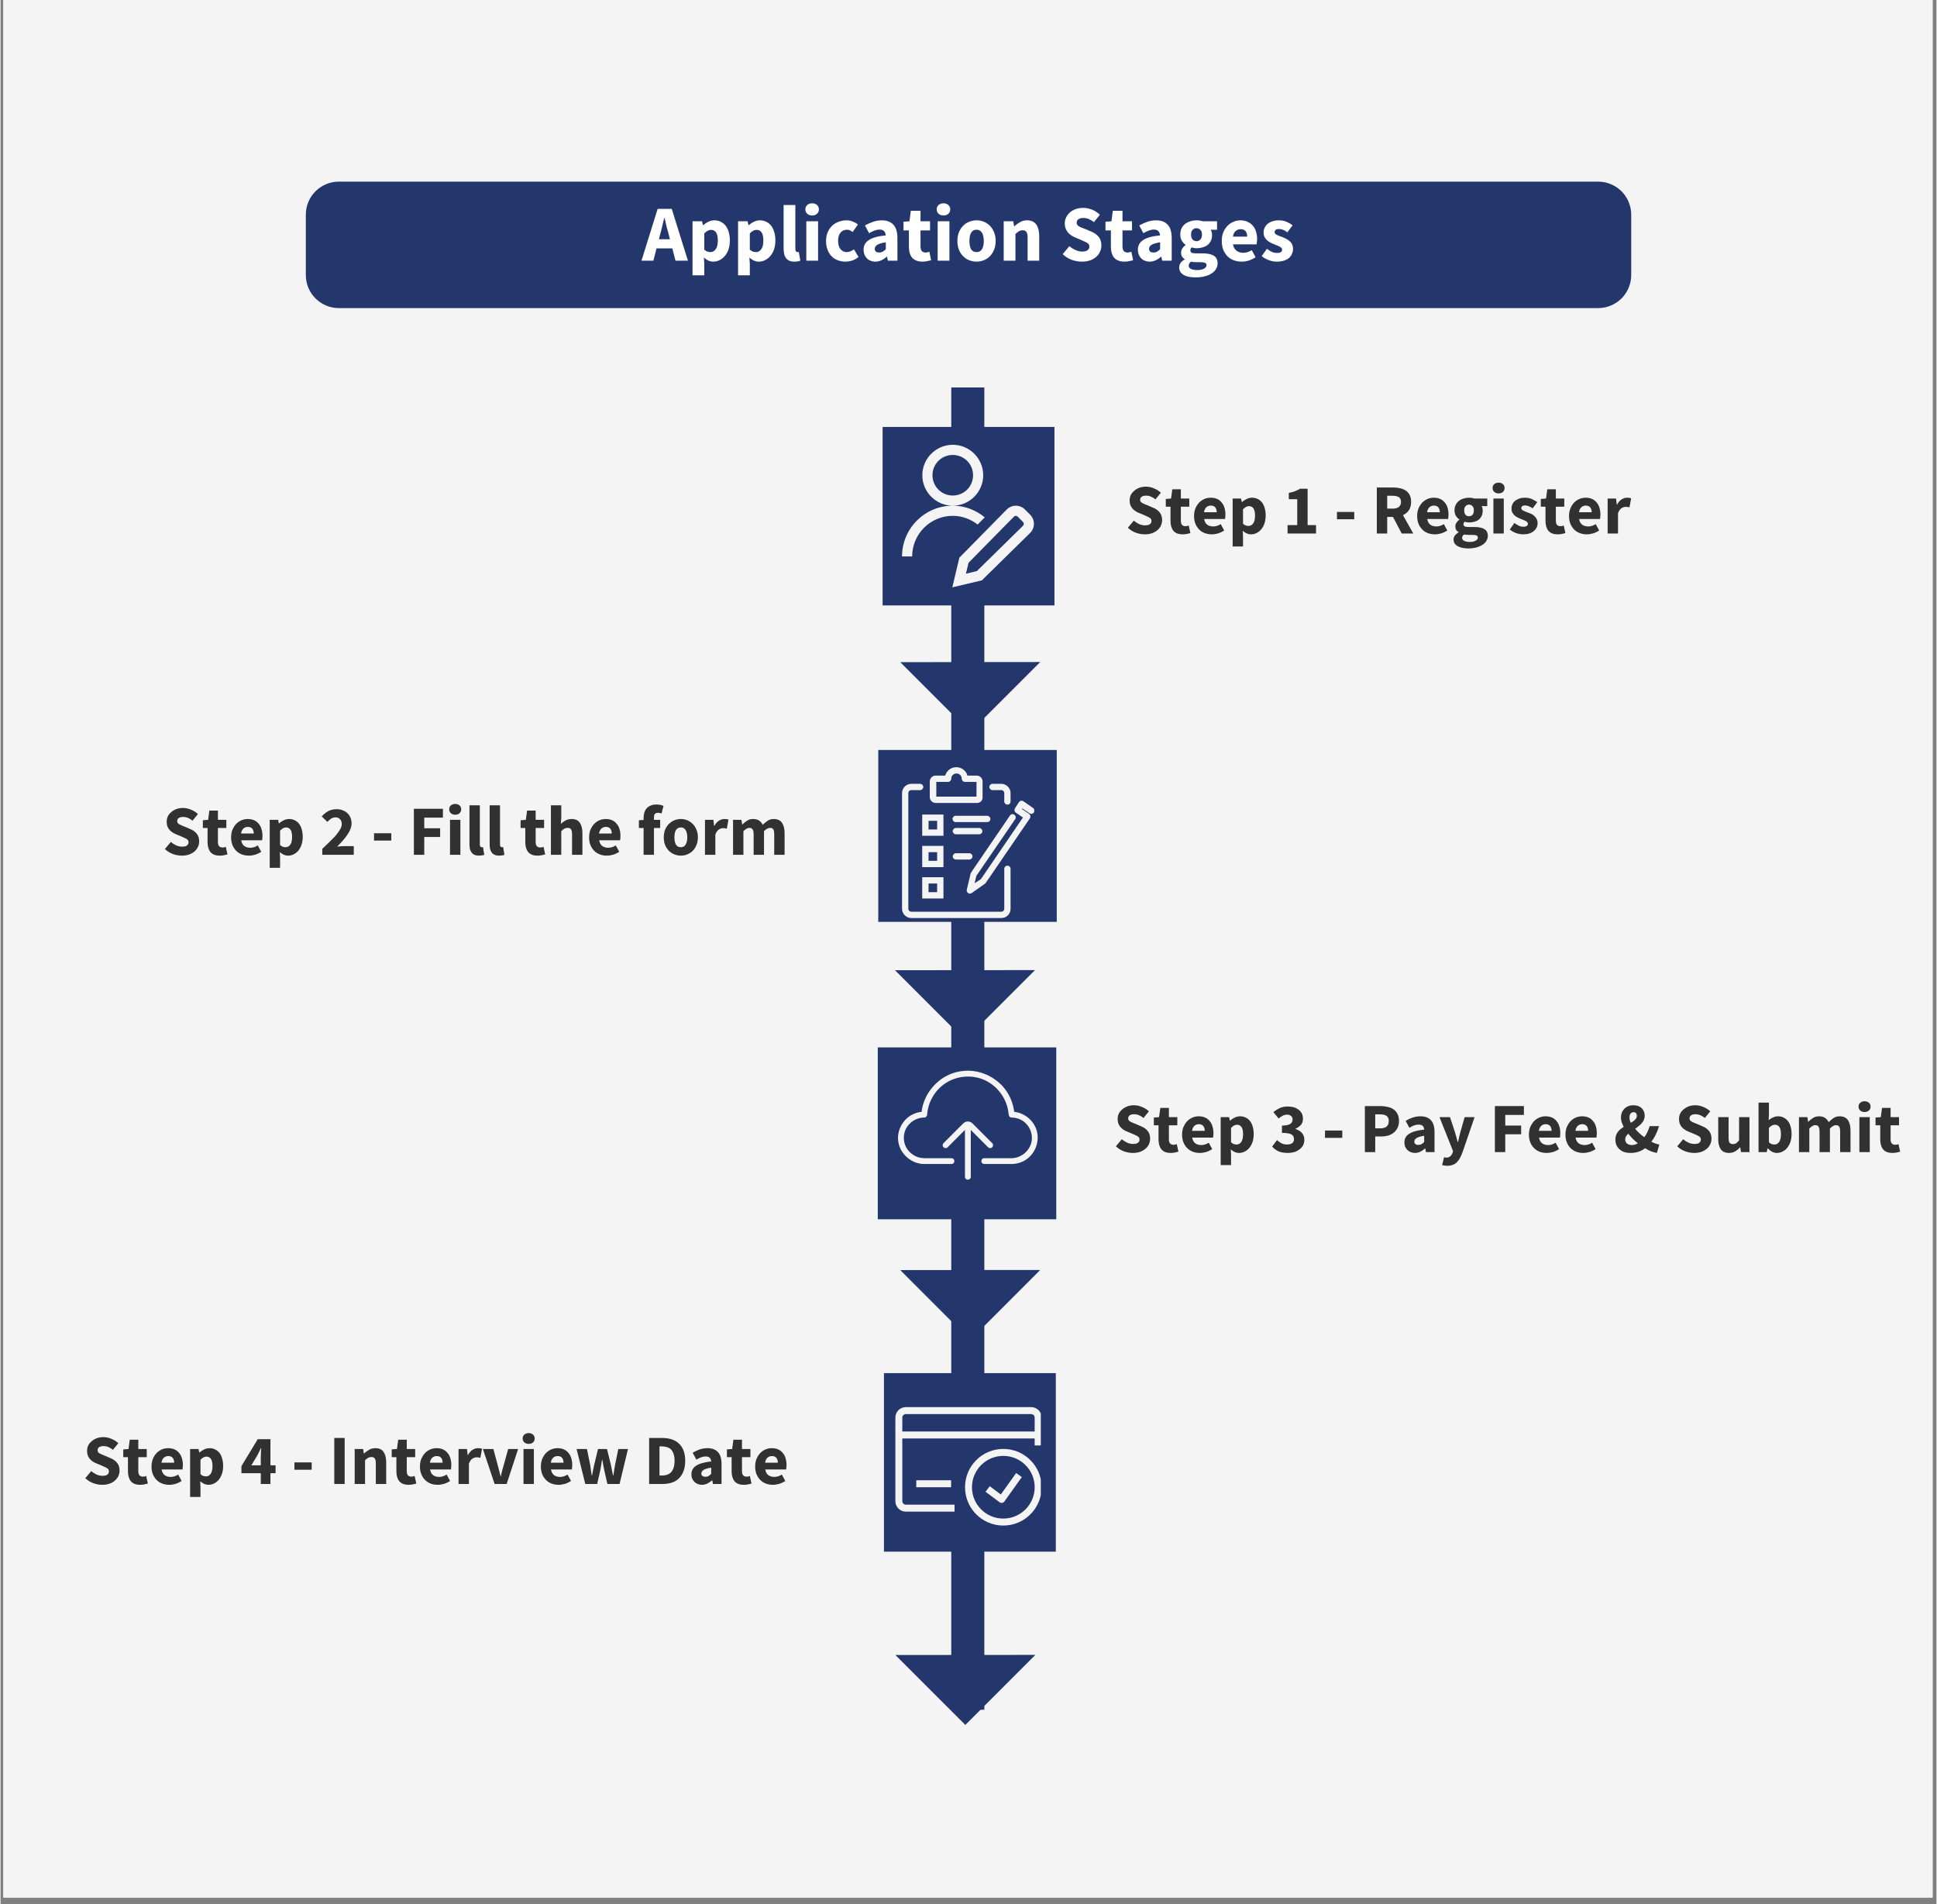 <svg xmlns="http://www.w3.org/2000/svg" xmlns:xlink="http://www.w3.org/1999/xlink" width="292" zoomAndPan="magnify" viewBox="0 0 218.88 215.25" height="287" preserveAspectRatio="xMidYMid meet" version="1.0"><rect x="0" y="0" width="218.88" height="215.25" fill="#808080" stroke="none"/><defs><g/><clipPath id="757bea83e2"><path d="M 0.32 0 L 218.441 0 L 218.441 214.504 L 0.32 214.504 Z M 0.32 0 " clip-rule="nonzero"/></clipPath><clipPath id="3cf7446658"><path d="M 107.492 43.801 L 111.23 43.801 L 111.23 193.277 L 107.492 193.277 Z M 107.492 43.801 " clip-rule="nonzero"/></clipPath><clipPath id="fe7dbbd8f5"><path d="M 99.73 48.262 L 119.16 48.262 L 119.16 68.441 L 99.73 68.441 Z M 99.73 48.262 " clip-rule="nonzero"/></clipPath><clipPath id="9504e5f50c"><path d="M 99.238 84.781 L 119.418 84.781 L 119.418 104.211 L 99.238 104.211 Z M 99.238 84.781 " clip-rule="nonzero"/></clipPath><clipPath id="a25bda86e9"><path d="M 99.184 118.402 L 119.363 118.402 L 119.363 137.832 L 99.184 137.832 Z M 99.184 118.402 " clip-rule="nonzero"/></clipPath><clipPath id="336b9cfe0f"><path d="M 99.879 155.223 L 119.312 155.223 L 119.312 175.402 L 99.879 175.402 Z M 99.879 155.223 " clip-rule="nonzero"/></clipPath><clipPath id="6b5446864d"><path d="M 101 74 L 118 74 L 118 83 L 101 83 Z M 101 74 " clip-rule="nonzero"/></clipPath><clipPath id="bc3d24bd71"><path d="M 101.723 74.852 L 109.66 66.91 L 117.566 74.82 L 109.629 82.758 Z M 101.723 74.852 " clip-rule="nonzero"/></clipPath><clipPath id="2da80f2c10"><path d="M 117.551 74.836 L 109.629 82.758 L 101.723 74.852 Z M 117.551 74.836 " clip-rule="nonzero"/></clipPath><clipPath id="c625a551c1"><path d="M 34.516 20.531 L 184.395 20.531 L 184.395 34.828 L 34.516 34.828 Z M 34.516 20.531 " clip-rule="nonzero"/></clipPath><clipPath id="767da14d09"><path d="M 38.25 20.531 L 180.629 20.531 C 181.621 20.531 182.57 20.926 183.273 21.625 C 183.973 22.328 184.367 23.277 184.367 24.27 L 184.367 31.09 C 184.367 32.082 183.973 33.031 183.273 33.734 C 182.57 34.434 181.621 34.828 180.629 34.828 L 38.25 34.828 C 37.258 34.828 36.309 34.434 35.609 33.734 C 34.906 33.031 34.516 32.082 34.516 31.09 L 34.516 24.27 C 34.516 23.277 34.906 22.328 35.609 21.625 C 36.309 20.926 37.258 20.531 38.25 20.531 Z M 38.25 20.531 " clip-rule="nonzero"/></clipPath><clipPath id="9f039bde03"><path d="M 101.926 50.223 L 116.871 50.223 L 116.871 66.668 L 101.926 66.668 Z M 101.926 50.223 " clip-rule="nonzero"/></clipPath><clipPath id="ccf4ea4c39"><path d="M 101.391 121.031 L 117.832 121.031 L 117.832 133.738 L 101.391 133.738 Z M 101.391 121.031 " clip-rule="nonzero"/></clipPath><clipPath id="b216e7044e"><path d="M 101.172 159.062 L 117.613 159.062 L 117.613 171 L 101.172 171 Z M 101.172 159.062 " clip-rule="nonzero"/></clipPath><clipPath id="a6981a5514"><path d="M 101.172 161 L 117.613 161 L 117.613 163 L 101.172 163 Z M 101.172 161 " clip-rule="nonzero"/></clipPath><clipPath id="b9563ac8ac"><path d="M 109 163 L 117.613 163 L 117.613 172.516 L 109 172.516 Z M 109 163 " clip-rule="nonzero"/></clipPath><clipPath id="71f134d382"><path d="M 101.926 88 L 115 88 L 115 103.852 L 101.926 103.852 Z M 101.926 88 " clip-rule="nonzero"/></clipPath><clipPath id="0272b78e5b"><path d="M 105 86.664 L 112 86.664 L 112 91 L 105 91 Z M 105 86.664 " clip-rule="nonzero"/></clipPath><clipPath id="6983905233"><path d="M 109 90 L 116.871 90 L 116.871 102 L 109 102 Z M 109 90 " clip-rule="nonzero"/></clipPath><clipPath id="ba2695611c"><path d="M 101 109 L 117 109 L 117 118 L 101 118 Z M 101 109 " clip-rule="nonzero"/></clipPath><clipPath id="85bf5e12e7"><path d="M 101.129 109.676 L 109.066 101.738 L 116.977 109.648 L 109.035 117.586 Z M 101.129 109.676 " clip-rule="nonzero"/></clipPath><clipPath id="380ea4f850"><path d="M 116.957 109.664 L 109.035 117.586 L 101.129 109.676 Z M 116.957 109.664 " clip-rule="nonzero"/></clipPath><clipPath id="c598965f8d"><path d="M 101 143 L 118 143 L 118 152 L 101 152 Z M 101 143 " clip-rule="nonzero"/></clipPath><clipPath id="e0567d7bf6"><path d="M 101.723 143.574 L 109.66 135.637 L 117.566 143.547 L 109.629 151.484 Z M 101.723 143.574 " clip-rule="nonzero"/></clipPath><clipPath id="807fad63bd"><path d="M 117.551 143.562 L 109.629 151.484 L 101.723 143.574 Z M 117.551 143.562 " clip-rule="nonzero"/></clipPath><clipPath id="daaf507e60"><path d="M 101 187 L 117 187 L 117 195 L 101 195 Z M 101 187 " clip-rule="nonzero"/></clipPath><clipPath id="47f9656986"><path d="M 101.172 187.086 L 109.113 179.148 L 117.02 187.055 L 109.082 194.992 Z M 101.172 187.086 " clip-rule="nonzero"/></clipPath><clipPath id="e2f865eef3"><path d="M 117 187.074 L 109.082 194.992 L 101.172 187.086 Z M 117 187.074 " clip-rule="nonzero"/></clipPath></defs><g clip-path="url(#757bea83e2)"><path fill="#ffffff" d="M 0.32 0 L 218.559 0 L 218.559 214.504 L 0.32 214.504 Z M 0.32 0 " fill-opacity="1" fill-rule="nonzero"/><path fill="#f4f4f4" d="M 0.32 0 L 218.559 0 L 218.559 214.504 L 0.32 214.504 Z M 0.32 0 " fill-opacity="1" fill-rule="nonzero"/></g><g clip-path="url(#3cf7446658)"><path fill="#23376c" d="M 111.23 43.801 L 111.23 193.277 L 107.492 193.277 L 107.492 43.801 Z M 111.23 43.801 " fill-opacity="1" fill-rule="nonzero"/></g><g clip-path="url(#fe7dbbd8f5)"><path fill="#23376c" d="M 119.16 48.262 L 119.16 68.441 L 99.73 68.441 L 99.73 48.262 Z M 119.16 48.262 " fill-opacity="1" fill-rule="nonzero"/></g><g clip-path="url(#9504e5f50c)"><path fill="#23376c" d="M 119.418 84.781 L 119.418 104.211 L 99.238 104.211 L 99.238 84.781 Z M 119.418 84.781 " fill-opacity="1" fill-rule="nonzero"/></g><g clip-path="url(#a25bda86e9)"><path fill="#23376c" d="M 119.363 118.402 L 119.363 137.832 L 99.184 137.832 L 99.184 118.402 Z M 119.363 118.402 " fill-opacity="1" fill-rule="nonzero"/></g><g clip-path="url(#336b9cfe0f)"><path fill="#23376c" d="M 119.312 155.223 L 119.312 175.402 L 99.879 175.402 L 99.879 155.223 Z M 119.312 155.223 " fill-opacity="1" fill-rule="nonzero"/></g><g clip-path="url(#6b5446864d)"><g clip-path="url(#bc3d24bd71)"><g clip-path="url(#2da80f2c10)"><path fill="#23376c" d="M 101.723 74.852 L 109.629 66.941 L 117.535 74.852 L 109.629 82.758 Z M 101.723 74.852 " fill-opacity="1" fill-rule="nonzero"/></g></g></g><g clip-path="url(#c625a551c1)"><g clip-path="url(#767da14d09)"><path fill="#23376c" d="M 34.516 20.531 L 184.395 20.531 L 184.395 34.828 L 34.516 34.828 Z M 34.516 20.531 " fill-opacity="1" fill-rule="nonzero"/></g></g><g clip-path="url(#9f039bde03)"><path fill="#f4f4f4" d="M 107.66 50.281 C 105.766 50.281 104.219 51.828 104.219 53.723 C 104.219 55.617 105.766 57.164 107.66 57.164 C 109.559 57.164 111.102 55.617 111.102 53.723 C 111.102 51.828 109.559 50.281 107.66 50.281 Z M 107.66 57.164 C 104.496 57.164 101.926 59.738 101.926 62.902 L 103.07 62.902 C 103.07 60.367 105.129 58.312 107.66 58.312 C 108.727 58.312 109.695 58.691 110.477 59.297 L 111.277 58.48 C 110.289 57.676 109.039 57.164 107.66 57.164 Z M 107.66 51.43 C 108.934 51.43 109.957 52.449 109.957 53.723 C 109.957 54.996 108.934 56.016 107.66 56.016 C 106.387 56.016 105.367 54.996 105.367 53.723 C 105.367 52.449 106.387 51.43 107.66 51.43 Z M 114.777 57.168 C 114.406 57.172 114.035 57.316 113.758 57.602 L 108.406 63.043 L 107.609 66.395 L 110.961 65.602 L 111.07 65.488 L 116.406 60.246 C 116.973 59.691 116.984 58.754 116.414 58.191 L 115.812 57.586 C 115.531 57.305 115.156 57.164 114.777 57.168 Z M 114.789 58.309 C 114.863 58.309 114.941 58.34 115.004 58.402 L 115.602 59 C 115.727 59.121 115.727 59.305 115.602 59.434 L 110.387 64.555 L 109.148 64.855 L 109.445 63.617 L 114.578 58.402 C 114.637 58.34 114.711 58.309 114.789 58.309 Z M 114.789 58.309 " fill-opacity="1" fill-rule="nonzero"/></g><g clip-path="url(#ccf4ea4c39)"><path fill="#f4f4f4" d="M 109.039 127.73 L 107.078 129.695 C 107.016 129.75 106.996 129.758 106.949 129.773 C 106.754 129.84 106.512 129.672 106.516 129.453 C 106.52 129.371 106.555 129.293 106.613 129.23 L 108.855 126.984 C 108.988 126.855 109.172 126.777 109.359 126.773 C 109.367 126.773 109.367 126.773 109.379 126.773 C 109.566 126.777 109.746 126.852 109.883 126.984 L 112.125 129.23 C 112.18 129.289 112.188 129.312 112.203 129.355 C 112.27 129.555 112.105 129.793 111.887 129.789 C 111.801 129.789 111.723 129.75 111.66 129.695 L 109.699 127.73 L 109.699 133.035 C 109.695 133.125 109.68 133.148 109.656 133.191 C 109.562 133.367 109.293 133.414 109.145 133.277 C 109.078 133.215 109.043 133.129 109.039 133.035 Z M 107.52 131.582 L 104.422 131.582 C 102.961 131.578 101.574 130.379 101.477 128.816 C 101.398 127.613 102.125 126.398 103.258 125.914 C 103.531 125.793 103.824 125.719 104.121 125.688 L 104.133 125.688 C 104.133 125.668 104.137 125.648 104.141 125.629 C 104.387 123.723 105.777 121.965 107.664 121.316 C 108.207 121.133 108.781 121.039 109.352 121.035 C 109.363 121.035 109.375 121.035 109.387 121.035 C 110.992 121.043 112.578 121.828 113.559 123.105 C 114.129 123.848 114.492 124.746 114.605 125.676 C 114.605 125.676 114.555 125.68 114.672 125.695 C 115.836 125.84 116.875 126.719 117.176 127.891 C 117.473 129.047 116.996 130.359 115.996 131.055 C 115.508 131.395 114.914 131.578 114.312 131.582 L 111.219 131.582 C 111.129 131.566 111.102 131.574 111.023 131.52 C 110.855 131.398 110.852 131.113 111.023 130.988 C 111.102 130.934 111.129 130.938 111.219 130.926 L 114.312 130.926 C 115.465 130.922 116.555 129.957 116.609 128.73 C 116.641 128.012 116.312 127.289 115.754 126.836 C 115.352 126.512 114.84 126.332 114.312 126.332 C 114.312 126.332 114.25 126.328 114.207 126.316 C 113.988 126.246 113.977 125.941 113.945 125.688 C 113.727 124.09 112.617 122.645 111.102 122.027 C 109.766 121.484 108.176 121.617 106.941 122.383 C 105.695 123.156 104.855 124.539 104.762 126.023 L 104.742 126.117 C 104.691 126.207 104.625 126.285 104.531 126.316 C 104.441 126.344 104.352 126.328 104.262 126.336 C 103.449 126.395 102.688 126.918 102.34 127.656 C 102.047 128.285 102.062 129.043 102.371 129.66 C 102.754 130.414 103.582 130.922 104.426 130.926 L 107.52 130.926 C 107.609 130.938 107.637 130.934 107.715 130.988 C 107.879 131.109 107.883 131.395 107.715 131.52 C 107.637 131.574 107.609 131.566 107.52 131.582 Z M 107.52 131.582 " fill-opacity="1" fill-rule="evenodd"/></g><g fill="#ffffff" fill-opacity="1"><g transform="translate(72.514, 29.468)"><g><path d="M 2.062 -2.969 L 1.922 -2.422 L 3.172 -2.422 L 3.031 -2.969 C 2.945 -3.258 2.863 -3.566 2.781 -3.891 C 2.707 -4.223 2.633 -4.539 2.562 -4.844 L 2.531 -4.844 C 2.457 -4.539 2.379 -4.223 2.297 -3.891 C 2.223 -3.566 2.145 -3.258 2.062 -2.969 Z M -0.047 0 L 1.781 -5.859 L 3.375 -5.859 L 5.203 0 L 3.797 0 L 3.438 -1.391 L 1.656 -1.391 L 1.297 0 Z M -0.047 0 "/></g></g></g><g fill="#ffffff" fill-opacity="1"><g transform="translate(77.661, 29.468)"><g><path d="M 0.578 1.656 L 0.578 -4.453 L 1.656 -4.453 L 1.75 -4.016 L 1.781 -4.016 C 1.957 -4.172 2.156 -4.301 2.375 -4.406 C 2.594 -4.508 2.816 -4.562 3.047 -4.562 C 3.316 -4.562 3.562 -4.504 3.781 -4.391 C 4 -4.285 4.18 -4.133 4.328 -3.938 C 4.484 -3.738 4.598 -3.5 4.672 -3.219 C 4.754 -2.945 4.797 -2.641 4.797 -2.297 C 4.797 -1.91 4.742 -1.566 4.641 -1.266 C 4.535 -0.973 4.395 -0.723 4.219 -0.516 C 4.039 -0.316 3.836 -0.16 3.609 -0.047 C 3.391 0.055 3.16 0.109 2.922 0.109 C 2.723 0.109 2.535 0.066 2.359 -0.016 C 2.18 -0.098 2.016 -0.211 1.859 -0.359 L 1.906 0.344 L 1.906 1.656 Z M 2.609 -0.969 C 2.836 -0.969 3.031 -1.07 3.188 -1.281 C 3.352 -1.488 3.438 -1.82 3.438 -2.281 C 3.438 -3.082 3.18 -3.484 2.672 -3.484 C 2.41 -3.484 2.156 -3.348 1.906 -3.078 L 1.906 -1.25 C 2.02 -1.145 2.133 -1.07 2.25 -1.031 C 2.375 -0.988 2.492 -0.969 2.609 -0.969 Z M 2.609 -0.969 "/></g></g></g><g fill="#ffffff" fill-opacity="1"><g transform="translate(82.809, 29.468)"><g><path d="M 0.578 1.656 L 0.578 -4.453 L 1.656 -4.453 L 1.75 -4.016 L 1.781 -4.016 C 1.957 -4.172 2.156 -4.301 2.375 -4.406 C 2.594 -4.508 2.816 -4.562 3.047 -4.562 C 3.316 -4.562 3.562 -4.504 3.781 -4.391 C 4 -4.285 4.18 -4.133 4.328 -3.938 C 4.484 -3.738 4.598 -3.5 4.672 -3.219 C 4.754 -2.945 4.797 -2.641 4.797 -2.297 C 4.797 -1.91 4.742 -1.566 4.641 -1.266 C 4.535 -0.973 4.395 -0.723 4.219 -0.516 C 4.039 -0.316 3.836 -0.16 3.609 -0.047 C 3.391 0.055 3.16 0.109 2.922 0.109 C 2.723 0.109 2.535 0.066 2.359 -0.016 C 2.18 -0.098 2.016 -0.211 1.859 -0.359 L 1.906 0.344 L 1.906 1.656 Z M 2.609 -0.969 C 2.836 -0.969 3.031 -1.07 3.188 -1.281 C 3.352 -1.488 3.438 -1.82 3.438 -2.281 C 3.438 -3.082 3.18 -3.484 2.672 -3.484 C 2.41 -3.484 2.156 -3.348 1.906 -3.078 L 1.906 -1.25 C 2.02 -1.145 2.133 -1.07 2.25 -1.031 C 2.375 -0.988 2.492 -0.969 2.609 -0.969 Z M 2.609 -0.969 "/></g></g></g><g fill="#ffffff" fill-opacity="1"><g transform="translate(87.957, 29.468)"><g><path d="M 1.797 0.109 C 1.566 0.109 1.375 0.07 1.219 0 C 1.062 -0.07 0.938 -0.172 0.844 -0.297 C 0.75 -0.43 0.68 -0.586 0.641 -0.766 C 0.598 -0.953 0.578 -1.16 0.578 -1.391 L 0.578 -6.297 L 1.906 -6.297 L 1.906 -1.328 C 1.906 -1.191 1.93 -1.098 1.984 -1.047 C 2.035 -0.992 2.086 -0.969 2.141 -0.969 C 2.172 -0.969 2.195 -0.969 2.219 -0.969 C 2.238 -0.969 2.266 -0.973 2.297 -0.984 L 2.469 0 C 2.395 0.031 2.301 0.055 2.188 0.078 C 2.07 0.098 1.941 0.109 1.797 0.109 Z M 1.797 0.109 "/></g></g></g><g fill="#ffffff" fill-opacity="1"><g transform="translate(90.526, 29.468)"><g><path d="M 0.578 0 L 0.578 -4.453 L 1.906 -4.453 L 1.906 0 Z M 1.234 -5.109 C 1.016 -5.109 0.832 -5.172 0.688 -5.297 C 0.539 -5.43 0.469 -5.598 0.469 -5.797 C 0.469 -6.004 0.539 -6.172 0.688 -6.297 C 0.832 -6.422 1.016 -6.484 1.234 -6.484 C 1.461 -6.484 1.645 -6.422 1.781 -6.297 C 1.926 -6.172 2 -6.004 2 -5.797 C 2 -5.598 1.926 -5.43 1.781 -5.297 C 1.645 -5.172 1.461 -5.109 1.234 -5.109 Z M 1.234 -5.109 "/></g></g></g><g fill="#ffffff" fill-opacity="1"><g transform="translate(93.006, 29.468)"><g><path d="M 2.531 0.109 C 2.219 0.109 1.926 0.055 1.656 -0.047 C 1.383 -0.148 1.148 -0.301 0.953 -0.5 C 0.766 -0.695 0.613 -0.941 0.5 -1.234 C 0.383 -1.523 0.328 -1.859 0.328 -2.234 C 0.328 -2.598 0.391 -2.926 0.516 -3.219 C 0.641 -3.508 0.805 -3.754 1.016 -3.953 C 1.234 -4.148 1.484 -4.301 1.766 -4.406 C 2.047 -4.508 2.336 -4.562 2.641 -4.562 C 2.91 -4.562 3.148 -4.516 3.359 -4.422 C 3.578 -4.336 3.77 -4.227 3.938 -4.094 L 3.328 -3.234 C 3.117 -3.41 2.914 -3.5 2.719 -3.5 C 2.395 -3.5 2.141 -3.383 1.953 -3.156 C 1.773 -2.926 1.688 -2.617 1.688 -2.234 C 1.688 -1.836 1.781 -1.523 1.969 -1.297 C 2.156 -1.078 2.391 -0.969 2.672 -0.969 C 2.816 -0.969 2.957 -1 3.094 -1.062 C 3.227 -1.125 3.359 -1.195 3.484 -1.281 L 4 -0.422 C 3.781 -0.234 3.539 -0.098 3.281 -0.016 C 3.02 0.066 2.77 0.109 2.531 0.109 Z M 2.531 0.109 "/></g></g></g><g fill="#ffffff" fill-opacity="1"><g transform="translate(97.201, 29.468)"><g><path d="M 1.703 0.109 C 1.504 0.109 1.32 0.07 1.156 0 C 0.988 -0.062 0.848 -0.156 0.734 -0.281 C 0.617 -0.406 0.531 -0.547 0.469 -0.703 C 0.406 -0.867 0.375 -1.047 0.375 -1.234 C 0.375 -1.703 0.57 -2.066 0.969 -2.328 C 1.363 -2.598 2.004 -2.773 2.891 -2.859 C 2.867 -3.055 2.805 -3.211 2.703 -3.328 C 2.598 -3.453 2.426 -3.516 2.188 -3.516 C 1.988 -3.516 1.797 -3.477 1.609 -3.406 C 1.422 -3.332 1.219 -3.234 1 -3.109 L 0.531 -3.984 C 0.82 -4.148 1.125 -4.285 1.438 -4.391 C 1.75 -4.504 2.082 -4.562 2.438 -4.562 C 3.008 -4.562 3.445 -4.395 3.75 -4.062 C 4.051 -3.738 4.203 -3.234 4.203 -2.547 L 4.203 0 L 3.125 0 L 3.031 -0.453 L 3 -0.453 C 2.812 -0.285 2.609 -0.148 2.391 -0.047 C 2.18 0.055 1.953 0.109 1.703 0.109 Z M 2.156 -0.922 C 2.301 -0.922 2.426 -0.953 2.531 -1.016 C 2.645 -1.078 2.766 -1.172 2.891 -1.297 L 2.891 -2.078 C 2.422 -2.004 2.094 -1.906 1.906 -1.781 C 1.727 -1.656 1.641 -1.508 1.641 -1.344 C 1.641 -1.195 1.688 -1.086 1.781 -1.016 C 1.875 -0.953 2 -0.922 2.156 -0.922 Z M 2.156 -0.922 "/></g></g></g><g fill="#ffffff" fill-opacity="1"><g transform="translate(101.936, 29.468)"><g><path d="M 2.297 0.109 C 2.023 0.109 1.789 0.066 1.594 -0.016 C 1.395 -0.098 1.234 -0.211 1.109 -0.359 C 0.992 -0.516 0.906 -0.695 0.844 -0.906 C 0.789 -1.125 0.766 -1.359 0.766 -1.609 L 0.766 -3.422 L 0.156 -3.422 L 0.156 -4.406 L 0.828 -4.453 L 0.984 -5.641 L 2.078 -5.641 L 2.078 -4.453 L 3.156 -4.453 L 3.156 -3.422 L 2.078 -3.422 L 2.078 -1.641 C 2.078 -1.379 2.129 -1.191 2.234 -1.078 C 2.348 -0.973 2.488 -0.922 2.656 -0.922 C 2.727 -0.922 2.801 -0.93 2.875 -0.953 C 2.945 -0.973 3.016 -0.992 3.078 -1.016 L 3.281 -0.047 C 3.164 -0.016 3.023 0.016 2.859 0.047 C 2.703 0.086 2.516 0.109 2.297 0.109 Z M 2.297 0.109 "/></g></g></g><g fill="#ffffff" fill-opacity="1"><g transform="translate(105.376, 29.468)"><g><path d="M 0.578 0 L 0.578 -4.453 L 1.906 -4.453 L 1.906 0 Z M 1.234 -5.109 C 1.016 -5.109 0.832 -5.172 0.688 -5.297 C 0.539 -5.43 0.469 -5.598 0.469 -5.797 C 0.469 -6.004 0.539 -6.172 0.688 -6.297 C 0.832 -6.422 1.016 -6.484 1.234 -6.484 C 1.461 -6.484 1.645 -6.422 1.781 -6.297 C 1.926 -6.172 2 -6.004 2 -5.797 C 2 -5.598 1.926 -5.43 1.781 -5.297 C 1.645 -5.172 1.461 -5.109 1.234 -5.109 Z M 1.234 -5.109 "/></g></g></g><g fill="#ffffff" fill-opacity="1"><g transform="translate(107.856, 29.468)"><g><path d="M 2.5 0.109 C 2.219 0.109 1.941 0.055 1.672 -0.047 C 1.41 -0.148 1.18 -0.301 0.984 -0.5 C 0.785 -0.695 0.625 -0.941 0.5 -1.234 C 0.383 -1.523 0.328 -1.859 0.328 -2.234 C 0.328 -2.598 0.383 -2.926 0.5 -3.219 C 0.625 -3.508 0.785 -3.754 0.984 -3.953 C 1.18 -4.148 1.41 -4.301 1.672 -4.406 C 1.941 -4.508 2.219 -4.562 2.5 -4.562 C 2.781 -4.562 3.051 -4.508 3.312 -4.406 C 3.57 -4.301 3.801 -4.148 4 -3.953 C 4.195 -3.754 4.352 -3.508 4.469 -3.219 C 4.594 -2.926 4.656 -2.598 4.656 -2.234 C 4.656 -1.859 4.594 -1.523 4.469 -1.234 C 4.352 -0.941 4.195 -0.695 4 -0.5 C 3.801 -0.301 3.57 -0.148 3.312 -0.047 C 3.051 0.055 2.781 0.109 2.5 0.109 Z M 2.5 -0.969 C 2.77 -0.969 2.973 -1.078 3.109 -1.297 C 3.242 -1.523 3.312 -1.836 3.312 -2.234 C 3.312 -2.617 3.242 -2.926 3.109 -3.156 C 2.973 -3.383 2.77 -3.5 2.5 -3.5 C 2.219 -3.5 2.008 -3.383 1.875 -3.156 C 1.75 -2.926 1.688 -2.617 1.688 -2.234 C 1.688 -1.836 1.75 -1.523 1.875 -1.297 C 2.008 -1.078 2.219 -0.969 2.5 -0.969 Z M 2.5 -0.969 "/></g></g></g><g fill="#ffffff" fill-opacity="1"><g transform="translate(112.842, 29.468)"><g><path d="M 0.578 0 L 0.578 -4.453 L 1.656 -4.453 L 1.75 -3.891 L 1.781 -3.891 C 1.977 -4.066 2.191 -4.223 2.422 -4.359 C 2.648 -4.492 2.914 -4.562 3.219 -4.562 C 3.695 -4.562 4.047 -4.398 4.266 -4.078 C 4.484 -3.766 4.594 -3.328 4.594 -2.766 L 4.594 0 L 3.281 0 L 3.281 -2.594 C 3.281 -2.914 3.234 -3.133 3.141 -3.25 C 3.055 -3.375 2.922 -3.438 2.734 -3.438 C 2.566 -3.438 2.422 -3.398 2.297 -3.328 C 2.18 -3.254 2.051 -3.148 1.906 -3.016 L 1.906 0 Z M 0.578 0 "/></g></g></g><g fill="#ffffff" fill-opacity="1"><g transform="translate(117.981, 29.468)"><g/></g></g><g fill="#ffffff" fill-opacity="1"><g transform="translate(119.777, 29.468)"><g><path d="M 2.484 0.109 C 2.098 0.109 1.711 0.039 1.328 -0.094 C 0.953 -0.238 0.613 -0.453 0.312 -0.734 L 1.062 -1.641 C 1.281 -1.461 1.516 -1.316 1.766 -1.203 C 2.016 -1.086 2.266 -1.031 2.516 -1.031 C 2.785 -1.031 2.988 -1.082 3.125 -1.188 C 3.258 -1.289 3.328 -1.426 3.328 -1.594 C 3.328 -1.688 3.305 -1.766 3.266 -1.828 C 3.234 -1.898 3.176 -1.957 3.094 -2 C 3.02 -2.051 2.93 -2.098 2.828 -2.141 C 2.723 -2.191 2.609 -2.242 2.484 -2.297 L 1.719 -2.625 C 1.57 -2.688 1.426 -2.766 1.281 -2.859 C 1.145 -2.953 1.02 -3.062 0.906 -3.188 C 0.801 -3.32 0.711 -3.473 0.641 -3.641 C 0.578 -3.816 0.547 -4.008 0.547 -4.219 C 0.547 -4.457 0.598 -4.68 0.703 -4.891 C 0.805 -5.109 0.945 -5.297 1.125 -5.453 C 1.312 -5.617 1.531 -5.742 1.781 -5.828 C 2.039 -5.922 2.32 -5.969 2.625 -5.969 C 2.969 -5.969 3.305 -5.898 3.641 -5.766 C 3.973 -5.629 4.266 -5.438 4.516 -5.188 L 3.844 -4.359 C 3.656 -4.504 3.461 -4.617 3.266 -4.703 C 3.078 -4.785 2.863 -4.828 2.625 -4.828 C 2.406 -4.828 2.227 -4.781 2.094 -4.688 C 1.957 -4.594 1.891 -4.461 1.891 -4.297 C 1.891 -4.203 1.91 -4.125 1.953 -4.062 C 1.992 -4 2.055 -3.941 2.141 -3.891 C 2.223 -3.836 2.316 -3.789 2.422 -3.75 C 2.535 -3.707 2.656 -3.66 2.781 -3.609 L 3.531 -3.297 C 3.883 -3.148 4.164 -2.953 4.375 -2.703 C 4.582 -2.453 4.688 -2.117 4.688 -1.703 C 4.688 -1.461 4.633 -1.234 4.531 -1.016 C 4.438 -0.797 4.297 -0.602 4.109 -0.438 C 3.922 -0.27 3.688 -0.133 3.406 -0.031 C 3.133 0.062 2.828 0.109 2.484 0.109 Z M 2.484 0.109 "/></g></g></g><g fill="#ffffff" fill-opacity="1"><g transform="translate(124.772, 29.468)"><g><path d="M 2.297 0.109 C 2.023 0.109 1.789 0.066 1.594 -0.016 C 1.395 -0.098 1.234 -0.211 1.109 -0.359 C 0.992 -0.516 0.906 -0.695 0.844 -0.906 C 0.789 -1.125 0.766 -1.359 0.766 -1.609 L 0.766 -3.422 L 0.156 -3.422 L 0.156 -4.406 L 0.828 -4.453 L 0.984 -5.641 L 2.078 -5.641 L 2.078 -4.453 L 3.156 -4.453 L 3.156 -3.422 L 2.078 -3.422 L 2.078 -1.641 C 2.078 -1.379 2.129 -1.191 2.234 -1.078 C 2.348 -0.973 2.488 -0.922 2.656 -0.922 C 2.727 -0.922 2.801 -0.93 2.875 -0.953 C 2.945 -0.973 3.016 -0.992 3.078 -1.016 L 3.281 -0.047 C 3.164 -0.016 3.023 0.016 2.859 0.047 C 2.703 0.086 2.516 0.109 2.297 0.109 Z M 2.297 0.109 "/></g></g></g><g fill="#ffffff" fill-opacity="1"><g transform="translate(128.213, 29.468)"><g><path d="M 1.703 0.109 C 1.504 0.109 1.32 0.07 1.156 0 C 0.988 -0.062 0.848 -0.156 0.734 -0.281 C 0.617 -0.406 0.531 -0.547 0.469 -0.703 C 0.406 -0.867 0.375 -1.047 0.375 -1.234 C 0.375 -1.703 0.57 -2.066 0.969 -2.328 C 1.363 -2.598 2.004 -2.773 2.891 -2.859 C 2.867 -3.055 2.805 -3.211 2.703 -3.328 C 2.598 -3.453 2.426 -3.516 2.188 -3.516 C 1.988 -3.516 1.797 -3.477 1.609 -3.406 C 1.422 -3.332 1.219 -3.234 1 -3.109 L 0.531 -3.984 C 0.82 -4.148 1.125 -4.285 1.438 -4.391 C 1.75 -4.504 2.082 -4.562 2.438 -4.562 C 3.008 -4.562 3.445 -4.395 3.75 -4.062 C 4.051 -3.738 4.203 -3.234 4.203 -2.547 L 4.203 0 L 3.125 0 L 3.031 -0.453 L 3 -0.453 C 2.812 -0.285 2.609 -0.148 2.391 -0.047 C 2.18 0.055 1.953 0.109 1.703 0.109 Z M 2.156 -0.922 C 2.301 -0.922 2.426 -0.953 2.531 -1.016 C 2.645 -1.078 2.766 -1.172 2.891 -1.297 L 2.891 -2.078 C 2.422 -2.004 2.094 -1.906 1.906 -1.781 C 1.727 -1.656 1.641 -1.508 1.641 -1.344 C 1.641 -1.195 1.688 -1.086 1.781 -1.016 C 1.875 -0.953 2 -0.922 2.156 -0.922 Z M 2.156 -0.922 "/></g></g></g><g fill="#ffffff" fill-opacity="1"><g transform="translate(132.947, 29.468)"><g><path d="M 2.172 1.891 C 1.91 1.891 1.664 1.867 1.438 1.828 C 1.219 1.785 1.02 1.719 0.844 1.625 C 0.676 1.531 0.547 1.41 0.453 1.266 C 0.359 1.129 0.312 0.961 0.312 0.766 C 0.312 0.398 0.52 0.098 0.938 -0.141 L 0.938 -0.172 C 0.82 -0.242 0.723 -0.336 0.641 -0.453 C 0.566 -0.578 0.531 -0.734 0.531 -0.922 C 0.531 -1.086 0.578 -1.242 0.672 -1.391 C 0.766 -1.535 0.883 -1.66 1.031 -1.766 L 1.031 -1.797 C 0.875 -1.898 0.734 -2.051 0.609 -2.25 C 0.492 -2.457 0.438 -2.691 0.438 -2.953 C 0.438 -3.223 0.484 -3.457 0.578 -3.656 C 0.68 -3.863 0.816 -4.031 0.984 -4.156 C 1.16 -4.289 1.359 -4.391 1.578 -4.453 C 1.797 -4.523 2.023 -4.562 2.266 -4.562 C 2.535 -4.562 2.77 -4.523 2.969 -4.453 L 4.594 -4.453 L 4.594 -3.5 L 3.875 -3.5 C 3.914 -3.426 3.953 -3.336 3.984 -3.234 C 4.016 -3.141 4.031 -3.031 4.031 -2.906 C 4.031 -2.656 3.984 -2.43 3.891 -2.234 C 3.797 -2.047 3.672 -1.891 3.516 -1.766 C 3.359 -1.648 3.172 -1.562 2.953 -1.5 C 2.742 -1.438 2.516 -1.406 2.266 -1.406 C 2.098 -1.406 1.922 -1.438 1.734 -1.5 C 1.672 -1.445 1.629 -1.395 1.609 -1.344 C 1.586 -1.301 1.578 -1.242 1.578 -1.172 C 1.578 -1.055 1.625 -0.969 1.719 -0.906 C 1.82 -0.852 2 -0.828 2.25 -0.828 L 2.969 -0.828 C 3.52 -0.828 3.938 -0.738 4.219 -0.562 C 4.508 -0.395 4.656 -0.109 4.656 0.297 C 4.656 0.523 4.598 0.738 4.484 0.938 C 4.367 1.133 4.203 1.301 3.984 1.438 C 3.773 1.582 3.516 1.691 3.203 1.766 C 2.898 1.848 2.555 1.891 2.172 1.891 Z M 2.266 -2.203 C 2.441 -2.203 2.586 -2.266 2.703 -2.391 C 2.828 -2.516 2.891 -2.703 2.891 -2.953 C 2.891 -3.191 2.828 -3.367 2.703 -3.484 C 2.586 -3.609 2.441 -3.672 2.266 -3.672 C 2.098 -3.672 1.953 -3.609 1.828 -3.484 C 1.711 -3.367 1.656 -3.191 1.656 -2.953 C 1.656 -2.703 1.711 -2.516 1.828 -2.391 C 1.953 -2.266 2.098 -2.203 2.266 -2.203 Z M 2.375 1.062 C 2.676 1.062 2.922 1.008 3.109 0.906 C 3.305 0.801 3.406 0.672 3.406 0.516 C 3.406 0.379 3.344 0.285 3.219 0.234 C 3.102 0.191 2.938 0.172 2.719 0.172 L 2.266 0.172 C 2.109 0.172 1.984 0.164 1.891 0.156 C 1.797 0.145 1.711 0.129 1.641 0.109 C 1.473 0.254 1.391 0.406 1.391 0.562 C 1.391 0.727 1.477 0.852 1.656 0.938 C 1.844 1.02 2.082 1.062 2.375 1.062 Z M 2.375 1.062 "/></g></g></g><g fill="#ffffff" fill-opacity="1"><g transform="translate(137.745, 29.468)"><g><path d="M 2.578 0.109 C 2.266 0.109 1.969 0.055 1.688 -0.047 C 1.414 -0.148 1.176 -0.301 0.969 -0.5 C 0.77 -0.707 0.613 -0.953 0.5 -1.234 C 0.383 -1.523 0.328 -1.859 0.328 -2.234 C 0.328 -2.586 0.383 -2.91 0.5 -3.203 C 0.625 -3.492 0.781 -3.738 0.969 -3.938 C 1.164 -4.133 1.391 -4.285 1.641 -4.391 C 1.891 -4.504 2.148 -4.562 2.422 -4.562 C 2.742 -4.562 3.02 -4.504 3.25 -4.391 C 3.488 -4.285 3.688 -4.141 3.844 -3.953 C 4.008 -3.766 4.129 -3.539 4.203 -3.281 C 4.285 -3.02 4.328 -2.734 4.328 -2.422 C 4.328 -2.305 4.316 -2.191 4.297 -2.078 C 4.285 -1.973 4.273 -1.895 4.266 -1.844 L 1.594 -1.844 C 1.656 -1.52 1.789 -1.281 2 -1.125 C 2.207 -0.969 2.461 -0.891 2.766 -0.891 C 3.078 -0.891 3.395 -0.988 3.719 -1.188 L 4.156 -0.391 C 3.926 -0.234 3.672 -0.109 3.391 -0.016 C 3.117 0.066 2.848 0.109 2.578 0.109 Z M 1.594 -2.719 L 3.203 -2.719 C 3.203 -2.969 3.145 -3.172 3.031 -3.328 C 2.914 -3.484 2.723 -3.562 2.453 -3.562 C 2.242 -3.562 2.055 -3.488 1.891 -3.344 C 1.734 -3.207 1.633 -3 1.594 -2.719 Z M 1.594 -2.719 "/></g></g></g><g fill="#ffffff" fill-opacity="1"><g transform="translate(142.398, 29.468)"><g><path d="M 1.891 0.109 C 1.598 0.109 1.297 0.051 0.984 -0.062 C 0.68 -0.176 0.414 -0.328 0.188 -0.516 L 0.781 -1.344 C 0.988 -1.188 1.18 -1.066 1.359 -0.984 C 1.547 -0.91 1.738 -0.875 1.938 -0.875 C 2.133 -0.875 2.273 -0.906 2.359 -0.969 C 2.453 -1.031 2.5 -1.125 2.5 -1.25 C 2.5 -1.32 2.473 -1.383 2.422 -1.438 C 2.367 -1.5 2.297 -1.551 2.203 -1.594 C 2.117 -1.645 2.023 -1.688 1.922 -1.719 C 1.816 -1.758 1.707 -1.805 1.594 -1.859 C 1.457 -1.91 1.316 -1.973 1.172 -2.047 C 1.035 -2.117 0.91 -2.207 0.797 -2.312 C 0.68 -2.414 0.586 -2.535 0.516 -2.672 C 0.441 -2.816 0.406 -2.984 0.406 -3.172 C 0.406 -3.379 0.445 -3.566 0.531 -3.734 C 0.613 -3.91 0.727 -4.055 0.875 -4.172 C 1.031 -4.297 1.211 -4.391 1.422 -4.453 C 1.629 -4.523 1.863 -4.562 2.125 -4.562 C 2.457 -4.562 2.754 -4.504 3.016 -4.391 C 3.273 -4.273 3.5 -4.145 3.688 -4 L 3.094 -3.203 C 2.938 -3.328 2.781 -3.422 2.625 -3.484 C 2.469 -3.547 2.312 -3.578 2.156 -3.578 C 1.82 -3.578 1.656 -3.461 1.656 -3.234 C 1.656 -3.16 1.676 -3.098 1.719 -3.047 C 1.77 -2.992 1.836 -2.945 1.922 -2.906 C 2.004 -2.863 2.098 -2.82 2.203 -2.781 C 2.305 -2.75 2.414 -2.711 2.531 -2.672 C 2.664 -2.617 2.801 -2.555 2.938 -2.484 C 3.082 -2.41 3.211 -2.32 3.328 -2.219 C 3.453 -2.125 3.551 -2.004 3.625 -1.859 C 3.695 -1.711 3.734 -1.535 3.734 -1.328 C 3.734 -1.129 3.691 -0.941 3.609 -0.766 C 3.535 -0.586 3.422 -0.43 3.266 -0.297 C 3.109 -0.172 2.914 -0.07 2.688 0 C 2.457 0.07 2.191 0.109 1.891 0.109 Z M 1.891 0.109 "/></g></g></g><g fill="#313131" fill-opacity="1"><g transform="translate(127.174, 60.309)"><g><path d="M 2.203 0.094 C 1.859 0.094 1.516 0.031 1.172 -0.094 C 0.836 -0.219 0.539 -0.406 0.281 -0.656 L 0.953 -1.453 C 1.141 -1.297 1.344 -1.164 1.562 -1.062 C 1.789 -0.969 2.016 -0.922 2.234 -0.922 C 2.473 -0.922 2.648 -0.961 2.766 -1.047 C 2.891 -1.141 2.953 -1.266 2.953 -1.422 C 2.953 -1.492 2.938 -1.562 2.906 -1.625 C 2.875 -1.688 2.82 -1.738 2.75 -1.781 C 2.688 -1.82 2.609 -1.863 2.516 -1.906 C 2.422 -1.945 2.316 -1.992 2.203 -2.047 L 1.531 -2.328 C 1.395 -2.379 1.266 -2.445 1.141 -2.531 C 1.016 -2.613 0.898 -2.711 0.797 -2.828 C 0.703 -2.941 0.625 -3.07 0.562 -3.219 C 0.508 -3.375 0.484 -3.551 0.484 -3.75 C 0.484 -3.957 0.523 -4.156 0.609 -4.344 C 0.703 -4.531 0.832 -4.691 1 -4.828 C 1.164 -4.973 1.359 -5.086 1.578 -5.172 C 1.805 -5.254 2.055 -5.297 2.328 -5.297 C 2.629 -5.297 2.926 -5.234 3.219 -5.109 C 3.52 -4.992 3.785 -4.828 4.016 -4.609 L 3.406 -3.859 C 3.238 -3.992 3.066 -4.098 2.891 -4.172 C 2.723 -4.242 2.535 -4.281 2.328 -4.281 C 2.129 -4.281 1.969 -4.238 1.844 -4.156 C 1.727 -4.07 1.672 -3.957 1.672 -3.812 C 1.672 -3.727 1.691 -3.656 1.734 -3.594 C 1.773 -3.539 1.832 -3.492 1.906 -3.453 C 1.977 -3.41 2.062 -3.367 2.156 -3.328 C 2.25 -3.285 2.352 -3.242 2.469 -3.203 L 3.125 -2.922 C 3.445 -2.797 3.695 -2.617 3.875 -2.391 C 4.062 -2.172 4.156 -1.879 4.156 -1.516 C 4.156 -1.297 4.109 -1.086 4.016 -0.891 C 3.93 -0.703 3.805 -0.535 3.641 -0.391 C 3.473 -0.242 3.266 -0.125 3.016 -0.031 C 2.773 0.051 2.504 0.094 2.203 0.094 Z M 2.203 0.094 "/></g></g></g><g fill="#313131" fill-opacity="1"><g transform="translate(131.606, 60.309)"><g><path d="M 2.047 0.094 C 1.797 0.094 1.582 0.055 1.406 -0.016 C 1.238 -0.086 1.098 -0.191 0.984 -0.328 C 0.879 -0.461 0.801 -0.625 0.75 -0.812 C 0.695 -1 0.672 -1.207 0.672 -1.438 L 0.672 -3.031 L 0.141 -3.031 L 0.141 -3.906 L 0.734 -3.953 L 0.875 -5 L 1.844 -5 L 1.844 -3.953 L 2.797 -3.953 L 2.797 -3.031 L 1.844 -3.031 L 1.844 -1.453 C 1.844 -1.223 1.891 -1.062 1.984 -0.969 C 2.078 -0.875 2.203 -0.828 2.359 -0.828 C 2.422 -0.828 2.484 -0.832 2.547 -0.844 C 2.617 -0.863 2.68 -0.883 2.734 -0.906 L 2.922 -0.047 C 2.805 -0.016 2.676 0.016 2.531 0.047 C 2.395 0.078 2.234 0.094 2.047 0.094 Z M 2.047 0.094 "/></g></g></g><g fill="#313131" fill-opacity="1"><g transform="translate(134.66, 60.309)"><g><path d="M 2.281 0.094 C 2 0.094 1.734 0.047 1.484 -0.047 C 1.242 -0.141 1.035 -0.273 0.859 -0.453 C 0.68 -0.629 0.539 -0.844 0.438 -1.094 C 0.332 -1.352 0.281 -1.645 0.281 -1.969 C 0.281 -2.289 0.332 -2.582 0.438 -2.844 C 0.551 -3.102 0.691 -3.32 0.859 -3.5 C 1.035 -3.676 1.234 -3.812 1.453 -3.906 C 1.68 -4 1.914 -4.047 2.156 -4.047 C 2.438 -4.047 2.68 -4 2.891 -3.906 C 3.098 -3.812 3.27 -3.676 3.406 -3.5 C 3.551 -3.332 3.656 -3.133 3.719 -2.906 C 3.789 -2.676 3.828 -2.426 3.828 -2.156 C 3.828 -2.039 3.82 -1.938 3.812 -1.844 C 3.801 -1.75 3.789 -1.68 3.781 -1.641 L 1.422 -1.641 C 1.473 -1.348 1.586 -1.133 1.766 -1 C 1.953 -0.863 2.18 -0.797 2.453 -0.797 C 2.734 -0.797 3.016 -0.883 3.297 -1.062 L 3.688 -0.344 C 3.488 -0.207 3.266 -0.098 3.016 -0.016 C 2.766 0.055 2.52 0.094 2.281 0.094 Z M 1.406 -2.406 L 2.844 -2.406 C 2.844 -2.625 2.789 -2.801 2.688 -2.938 C 2.582 -3.082 2.41 -3.156 2.172 -3.156 C 1.984 -3.156 1.816 -3.094 1.672 -2.969 C 1.535 -2.844 1.445 -2.656 1.406 -2.406 Z M 1.406 -2.406 "/></g></g></g><g fill="#313131" fill-opacity="1"><g transform="translate(138.789, 60.309)"><g><path d="M 0.516 1.469 L 0.516 -3.953 L 1.469 -3.953 L 1.547 -3.562 L 1.578 -3.562 C 1.734 -3.695 1.91 -3.812 2.109 -3.906 C 2.305 -4 2.504 -4.047 2.703 -4.047 C 2.941 -4.047 3.156 -4 3.344 -3.906 C 3.539 -3.812 3.707 -3.676 3.844 -3.5 C 3.977 -3.32 4.078 -3.109 4.141 -2.859 C 4.211 -2.617 4.25 -2.348 4.25 -2.047 C 4.25 -1.703 4.203 -1.395 4.109 -1.125 C 4.016 -0.863 3.891 -0.641 3.734 -0.453 C 3.578 -0.273 3.398 -0.141 3.203 -0.047 C 3.004 0.047 2.801 0.094 2.594 0.094 C 2.414 0.094 2.25 0.055 2.094 -0.016 C 1.938 -0.086 1.789 -0.188 1.656 -0.312 L 1.688 0.312 L 1.688 1.469 Z M 2.312 -0.859 C 2.52 -0.859 2.691 -0.945 2.828 -1.125 C 2.973 -1.312 3.047 -1.613 3.047 -2.031 C 3.047 -2.738 2.816 -3.094 2.359 -3.094 C 2.141 -3.094 1.914 -2.973 1.688 -2.734 L 1.688 -1.109 C 1.789 -1.016 1.895 -0.945 2 -0.906 C 2.113 -0.875 2.219 -0.859 2.312 -0.859 Z M 2.312 -0.859 "/></g></g></g><g fill="#313131" fill-opacity="1"><g transform="translate(143.357, 60.309)"><g/></g></g><g fill="#313131" fill-opacity="1"><g transform="translate(144.952, 60.309)"><g><path d="M 0.562 0 L 0.562 -0.953 L 1.656 -0.953 L 1.656 -3.875 L 0.703 -3.875 L 0.703 -4.594 C 0.984 -4.645 1.219 -4.707 1.406 -4.781 C 1.602 -4.863 1.789 -4.957 1.969 -5.062 L 2.828 -5.062 L 2.828 -0.953 L 3.781 -0.953 L 3.781 0 Z M 0.562 0 "/></g></g></g><g fill="#313131" fill-opacity="1"><g transform="translate(149.161, 60.309)"><g/></g></g><g fill="#313131" fill-opacity="1"><g transform="translate(150.756, 60.309)"><g><path d="M 0.344 -1.609 L 0.344 -2.438 L 2.297 -2.438 L 2.297 -1.609 Z M 0.344 -1.609 "/></g></g></g><g fill="#313131" fill-opacity="1"><g transform="translate(153.402, 60.309)"><g/></g></g><g fill="#313131" fill-opacity="1"><g transform="translate(154.997, 60.309)"><g><path d="M 0.609 0 L 0.609 -5.203 L 2.484 -5.203 C 2.766 -5.203 3.023 -5.172 3.266 -5.109 C 3.504 -5.055 3.711 -4.969 3.891 -4.844 C 4.078 -4.719 4.223 -4.551 4.328 -4.344 C 4.43 -4.145 4.484 -3.891 4.484 -3.578 C 4.484 -3.191 4.398 -2.875 4.234 -2.625 C 4.066 -2.383 3.844 -2.203 3.562 -2.078 L 4.734 0 L 3.422 0 L 2.438 -1.875 L 1.781 -1.875 L 1.781 0 Z M 1.781 -2.812 L 2.391 -2.812 C 2.703 -2.812 2.938 -2.875 3.094 -3 C 3.258 -3.133 3.344 -3.328 3.344 -3.578 C 3.344 -3.828 3.258 -4.004 3.094 -4.109 C 2.938 -4.211 2.703 -4.266 2.391 -4.266 L 1.781 -4.266 Z M 1.781 -2.812 "/></g></g></g><g fill="#313131" fill-opacity="1"><g transform="translate(159.884, 60.309)"><g><path d="M 2.281 0.094 C 2 0.094 1.734 0.047 1.484 -0.047 C 1.242 -0.141 1.035 -0.273 0.859 -0.453 C 0.68 -0.629 0.539 -0.844 0.438 -1.094 C 0.332 -1.352 0.281 -1.645 0.281 -1.969 C 0.281 -2.289 0.332 -2.582 0.438 -2.844 C 0.551 -3.102 0.691 -3.32 0.859 -3.5 C 1.035 -3.676 1.234 -3.812 1.453 -3.906 C 1.68 -4 1.914 -4.047 2.156 -4.047 C 2.438 -4.047 2.68 -4 2.891 -3.906 C 3.098 -3.812 3.27 -3.676 3.406 -3.5 C 3.551 -3.332 3.656 -3.133 3.719 -2.906 C 3.789 -2.676 3.828 -2.426 3.828 -2.156 C 3.828 -2.039 3.82 -1.938 3.812 -1.844 C 3.801 -1.75 3.789 -1.68 3.781 -1.641 L 1.422 -1.641 C 1.473 -1.348 1.586 -1.133 1.766 -1 C 1.953 -0.863 2.18 -0.797 2.453 -0.797 C 2.734 -0.797 3.016 -0.883 3.297 -1.062 L 3.688 -0.344 C 3.488 -0.207 3.266 -0.098 3.016 -0.016 C 2.766 0.055 2.52 0.094 2.281 0.094 Z M 1.406 -2.406 L 2.844 -2.406 C 2.844 -2.625 2.789 -2.801 2.688 -2.938 C 2.582 -3.082 2.41 -3.156 2.172 -3.156 C 1.984 -3.156 1.816 -3.094 1.672 -2.969 C 1.535 -2.844 1.445 -2.656 1.406 -2.406 Z M 1.406 -2.406 "/></g></g></g><g fill="#313131" fill-opacity="1"><g transform="translate(164.014, 60.309)"><g><path d="M 1.922 1.688 C 1.691 1.688 1.477 1.664 1.281 1.625 C 1.082 1.582 0.906 1.52 0.75 1.438 C 0.602 1.363 0.484 1.258 0.391 1.125 C 0.305 1 0.266 0.848 0.266 0.672 C 0.266 0.359 0.457 0.094 0.844 -0.125 L 0.844 -0.156 C 0.727 -0.219 0.633 -0.301 0.562 -0.406 C 0.5 -0.52 0.469 -0.66 0.469 -0.828 C 0.469 -0.961 0.508 -1.094 0.594 -1.219 C 0.676 -1.352 0.785 -1.469 0.922 -1.562 L 0.922 -1.594 C 0.773 -1.688 0.645 -1.82 0.531 -2 C 0.426 -2.176 0.375 -2.383 0.375 -2.625 C 0.375 -2.863 0.422 -3.07 0.516 -3.25 C 0.609 -3.426 0.727 -3.57 0.875 -3.688 C 1.031 -3.812 1.207 -3.898 1.406 -3.953 C 1.602 -4.016 1.805 -4.047 2.016 -4.047 C 2.242 -4.047 2.445 -4.016 2.625 -3.953 L 4.078 -3.953 L 4.078 -3.094 L 3.438 -3.094 C 3.477 -3.039 3.508 -2.969 3.531 -2.875 C 3.551 -2.781 3.562 -2.68 3.562 -2.578 C 3.562 -2.348 3.52 -2.148 3.438 -1.984 C 3.363 -1.816 3.254 -1.676 3.109 -1.562 C 2.973 -1.457 2.812 -1.379 2.625 -1.328 C 2.438 -1.273 2.234 -1.25 2.016 -1.25 C 1.859 -1.25 1.695 -1.273 1.531 -1.328 C 1.477 -1.285 1.441 -1.242 1.422 -1.203 C 1.398 -1.16 1.391 -1.102 1.391 -1.031 C 1.391 -0.938 1.43 -0.863 1.516 -0.812 C 1.609 -0.758 1.766 -0.734 1.984 -0.734 L 2.625 -0.734 C 3.113 -0.734 3.488 -0.656 3.75 -0.5 C 4.008 -0.344 4.141 -0.086 4.141 0.266 C 4.141 0.473 4.086 0.66 3.984 0.828 C 3.879 1.004 3.727 1.156 3.531 1.281 C 3.344 1.406 3.113 1.504 2.844 1.578 C 2.57 1.648 2.266 1.688 1.922 1.688 Z M 2.016 -1.953 C 2.172 -1.953 2.301 -2.004 2.406 -2.109 C 2.508 -2.223 2.562 -2.395 2.562 -2.625 C 2.562 -2.832 2.508 -2.988 2.406 -3.094 C 2.301 -3.207 2.172 -3.266 2.016 -3.266 C 1.859 -3.266 1.727 -3.207 1.625 -3.094 C 1.52 -2.988 1.469 -2.832 1.469 -2.625 C 1.469 -2.395 1.52 -2.223 1.625 -2.109 C 1.727 -2.004 1.859 -1.953 2.016 -1.953 Z M 2.109 0.953 C 2.379 0.953 2.598 0.906 2.766 0.812 C 2.93 0.719 3.016 0.602 3.016 0.469 C 3.016 0.344 2.961 0.258 2.859 0.219 C 2.754 0.176 2.609 0.156 2.422 0.156 L 2.016 0.156 C 1.867 0.156 1.754 0.148 1.672 0.141 C 1.586 0.129 1.516 0.117 1.453 0.109 C 1.305 0.234 1.234 0.363 1.234 0.5 C 1.234 0.645 1.312 0.754 1.469 0.828 C 1.633 0.91 1.848 0.953 2.109 0.953 Z M 2.109 0.953 "/></g></g></g><g fill="#313131" fill-opacity="1"><g transform="translate(168.271, 60.309)"><g><path d="M 0.516 0 L 0.516 -3.953 L 1.688 -3.953 L 1.688 0 Z M 1.094 -4.531 C 0.906 -4.531 0.742 -4.586 0.609 -4.703 C 0.484 -4.816 0.422 -4.961 0.422 -5.141 C 0.422 -5.328 0.484 -5.473 0.609 -5.578 C 0.742 -5.691 0.906 -5.75 1.094 -5.75 C 1.301 -5.75 1.469 -5.691 1.594 -5.578 C 1.719 -5.473 1.781 -5.328 1.781 -5.141 C 1.781 -4.961 1.719 -4.816 1.594 -4.703 C 1.469 -4.586 1.301 -4.531 1.094 -4.531 Z M 1.094 -4.531 "/></g></g></g><g fill="#313131" fill-opacity="1"><g transform="translate(170.471, 60.309)"><g><path d="M 1.688 0.094 C 1.426 0.094 1.156 0.047 0.875 -0.047 C 0.602 -0.148 0.367 -0.285 0.172 -0.453 L 0.688 -1.188 C 0.875 -1.051 1.047 -0.945 1.203 -0.875 C 1.367 -0.801 1.539 -0.766 1.719 -0.766 C 1.883 -0.766 2.008 -0.797 2.094 -0.859 C 2.176 -0.922 2.219 -1.004 2.219 -1.109 C 2.219 -1.172 2.191 -1.227 2.141 -1.281 C 2.098 -1.332 2.035 -1.379 1.953 -1.422 C 1.879 -1.461 1.797 -1.5 1.703 -1.531 C 1.609 -1.562 1.508 -1.602 1.406 -1.656 C 1.289 -1.695 1.172 -1.75 1.047 -1.812 C 0.922 -1.875 0.805 -1.953 0.703 -2.047 C 0.609 -2.141 0.523 -2.25 0.453 -2.375 C 0.391 -2.5 0.359 -2.645 0.359 -2.812 C 0.359 -2.988 0.395 -3.156 0.469 -3.312 C 0.539 -3.469 0.645 -3.598 0.781 -3.703 C 0.914 -3.805 1.07 -3.891 1.25 -3.953 C 1.438 -4.016 1.645 -4.047 1.875 -4.047 C 2.176 -4.047 2.441 -3.992 2.672 -3.891 C 2.898 -3.785 3.102 -3.672 3.281 -3.547 L 2.75 -2.844 C 2.602 -2.945 2.461 -3.023 2.328 -3.078 C 2.191 -3.141 2.051 -3.172 1.906 -3.172 C 1.613 -3.172 1.469 -3.07 1.469 -2.875 C 1.469 -2.801 1.488 -2.742 1.531 -2.703 C 1.57 -2.66 1.629 -2.617 1.703 -2.578 C 1.773 -2.547 1.859 -2.508 1.953 -2.469 C 2.047 -2.438 2.141 -2.398 2.234 -2.359 C 2.367 -2.316 2.5 -2.266 2.625 -2.203 C 2.75 -2.141 2.859 -2.062 2.953 -1.969 C 3.055 -1.883 3.141 -1.773 3.203 -1.641 C 3.273 -1.516 3.312 -1.359 3.312 -1.172 C 3.312 -0.992 3.273 -0.828 3.203 -0.672 C 3.129 -0.523 3.023 -0.395 2.891 -0.281 C 2.754 -0.164 2.582 -0.07 2.375 0 C 2.176 0.062 1.945 0.094 1.688 0.094 Z M 1.688 0.094 "/></g></g></g><g fill="#313131" fill-opacity="1"><g transform="translate(174.003, 60.309)"><g><path d="M 2.047 0.094 C 1.797 0.094 1.582 0.055 1.406 -0.016 C 1.238 -0.086 1.098 -0.191 0.984 -0.328 C 0.879 -0.461 0.801 -0.625 0.75 -0.812 C 0.695 -1 0.672 -1.207 0.672 -1.438 L 0.672 -3.031 L 0.141 -3.031 L 0.141 -3.906 L 0.734 -3.953 L 0.875 -5 L 1.844 -5 L 1.844 -3.953 L 2.797 -3.953 L 2.797 -3.031 L 1.844 -3.031 L 1.844 -1.453 C 1.844 -1.223 1.891 -1.062 1.984 -0.969 C 2.078 -0.875 2.203 -0.828 2.359 -0.828 C 2.422 -0.828 2.484 -0.832 2.547 -0.844 C 2.617 -0.863 2.68 -0.883 2.734 -0.906 L 2.922 -0.047 C 2.805 -0.016 2.676 0.016 2.531 0.047 C 2.395 0.078 2.234 0.094 2.047 0.094 Z M 2.047 0.094 "/></g></g></g><g fill="#313131" fill-opacity="1"><g transform="translate(177.056, 60.309)"><g><path d="M 2.281 0.094 C 2 0.094 1.734 0.047 1.484 -0.047 C 1.242 -0.141 1.035 -0.273 0.859 -0.453 C 0.68 -0.629 0.539 -0.844 0.438 -1.094 C 0.332 -1.352 0.281 -1.645 0.281 -1.969 C 0.281 -2.289 0.332 -2.582 0.438 -2.844 C 0.551 -3.102 0.691 -3.32 0.859 -3.5 C 1.035 -3.676 1.234 -3.812 1.453 -3.906 C 1.68 -4 1.914 -4.047 2.156 -4.047 C 2.438 -4.047 2.68 -4 2.891 -3.906 C 3.098 -3.812 3.27 -3.676 3.406 -3.5 C 3.551 -3.332 3.656 -3.133 3.719 -2.906 C 3.789 -2.676 3.828 -2.426 3.828 -2.156 C 3.828 -2.039 3.82 -1.938 3.812 -1.844 C 3.801 -1.75 3.789 -1.68 3.781 -1.641 L 1.422 -1.641 C 1.473 -1.348 1.586 -1.133 1.766 -1 C 1.953 -0.863 2.18 -0.797 2.453 -0.797 C 2.734 -0.797 3.016 -0.883 3.297 -1.062 L 3.688 -0.344 C 3.488 -0.207 3.266 -0.098 3.016 -0.016 C 2.766 0.055 2.52 0.094 2.281 0.094 Z M 1.406 -2.406 L 2.844 -2.406 C 2.844 -2.625 2.789 -2.801 2.688 -2.938 C 2.582 -3.082 2.41 -3.156 2.172 -3.156 C 1.984 -3.156 1.816 -3.094 1.672 -2.969 C 1.535 -2.844 1.445 -2.656 1.406 -2.406 Z M 1.406 -2.406 "/></g></g></g><g fill="#313131" fill-opacity="1"><g transform="translate(181.186, 60.309)"><g><path d="M 0.516 0 L 0.516 -3.953 L 1.469 -3.953 L 1.547 -3.266 L 1.578 -3.266 C 1.723 -3.535 1.895 -3.734 2.094 -3.859 C 2.301 -3.984 2.504 -4.047 2.703 -4.047 C 2.816 -4.047 2.91 -4.039 2.984 -4.031 C 3.055 -4.02 3.117 -4 3.172 -3.969 L 2.984 -2.953 C 2.91 -2.973 2.844 -2.988 2.781 -3 C 2.719 -3.008 2.645 -3.016 2.562 -3.016 C 2.406 -3.016 2.242 -2.961 2.078 -2.859 C 1.922 -2.754 1.789 -2.566 1.688 -2.297 L 1.688 0 Z M 0.516 0 "/></g></g></g><g fill="#313131" fill-opacity="1"><g transform="translate(18.302, 96.63)"><g><path d="M 2.203 0.094 C 1.859 0.094 1.516 0.031 1.172 -0.094 C 0.836 -0.219 0.539 -0.406 0.281 -0.656 L 0.953 -1.453 C 1.141 -1.297 1.344 -1.164 1.562 -1.062 C 1.789 -0.969 2.016 -0.922 2.234 -0.922 C 2.473 -0.922 2.648 -0.961 2.766 -1.047 C 2.891 -1.141 2.953 -1.266 2.953 -1.422 C 2.953 -1.492 2.938 -1.562 2.906 -1.625 C 2.875 -1.688 2.82 -1.738 2.75 -1.781 C 2.688 -1.82 2.609 -1.863 2.516 -1.906 C 2.422 -1.945 2.316 -1.992 2.203 -2.047 L 1.531 -2.328 C 1.395 -2.379 1.266 -2.445 1.141 -2.531 C 1.016 -2.613 0.898 -2.711 0.797 -2.828 C 0.703 -2.941 0.625 -3.07 0.562 -3.219 C 0.508 -3.375 0.484 -3.551 0.484 -3.75 C 0.484 -3.957 0.523 -4.156 0.609 -4.344 C 0.703 -4.531 0.832 -4.691 1 -4.828 C 1.164 -4.973 1.359 -5.086 1.578 -5.172 C 1.805 -5.254 2.055 -5.297 2.328 -5.297 C 2.629 -5.297 2.926 -5.234 3.219 -5.109 C 3.52 -4.992 3.785 -4.828 4.016 -4.609 L 3.406 -3.859 C 3.238 -3.992 3.066 -4.098 2.891 -4.172 C 2.723 -4.242 2.535 -4.281 2.328 -4.281 C 2.129 -4.281 1.969 -4.238 1.844 -4.156 C 1.727 -4.07 1.672 -3.957 1.672 -3.812 C 1.672 -3.727 1.691 -3.656 1.734 -3.594 C 1.773 -3.539 1.832 -3.492 1.906 -3.453 C 1.977 -3.41 2.062 -3.367 2.156 -3.328 C 2.25 -3.285 2.352 -3.242 2.469 -3.203 L 3.125 -2.922 C 3.445 -2.797 3.695 -2.617 3.875 -2.391 C 4.062 -2.172 4.156 -1.879 4.156 -1.516 C 4.156 -1.297 4.109 -1.086 4.016 -0.891 C 3.93 -0.703 3.805 -0.535 3.641 -0.391 C 3.473 -0.242 3.266 -0.125 3.016 -0.031 C 2.773 0.051 2.504 0.094 2.203 0.094 Z M 2.203 0.094 "/></g></g></g><g fill="#313131" fill-opacity="1"><g transform="translate(22.735, 96.63)"><g><path d="M 2.047 0.094 C 1.797 0.094 1.582 0.055 1.406 -0.016 C 1.238 -0.086 1.098 -0.191 0.984 -0.328 C 0.879 -0.461 0.801 -0.625 0.75 -0.812 C 0.695 -1 0.672 -1.207 0.672 -1.438 L 0.672 -3.031 L 0.141 -3.031 L 0.141 -3.906 L 0.734 -3.953 L 0.875 -5 L 1.844 -5 L 1.844 -3.953 L 2.797 -3.953 L 2.797 -3.031 L 1.844 -3.031 L 1.844 -1.453 C 1.844 -1.223 1.891 -1.062 1.984 -0.969 C 2.078 -0.875 2.203 -0.828 2.359 -0.828 C 2.422 -0.828 2.484 -0.832 2.547 -0.844 C 2.617 -0.863 2.68 -0.883 2.734 -0.906 L 2.922 -0.047 C 2.805 -0.016 2.676 0.016 2.531 0.047 C 2.395 0.078 2.234 0.094 2.047 0.094 Z M 2.047 0.094 "/></g></g></g><g fill="#313131" fill-opacity="1"><g transform="translate(25.788, 96.63)"><g><path d="M 2.281 0.094 C 2 0.094 1.734 0.047 1.484 -0.047 C 1.242 -0.141 1.035 -0.273 0.859 -0.453 C 0.68 -0.629 0.539 -0.844 0.438 -1.094 C 0.332 -1.352 0.281 -1.645 0.281 -1.969 C 0.281 -2.289 0.332 -2.582 0.438 -2.844 C 0.551 -3.102 0.691 -3.32 0.859 -3.5 C 1.035 -3.676 1.234 -3.812 1.453 -3.906 C 1.68 -4 1.914 -4.047 2.156 -4.047 C 2.438 -4.047 2.68 -4 2.891 -3.906 C 3.098 -3.812 3.27 -3.676 3.406 -3.5 C 3.551 -3.332 3.656 -3.133 3.719 -2.906 C 3.789 -2.676 3.828 -2.426 3.828 -2.156 C 3.828 -2.039 3.82 -1.938 3.812 -1.844 C 3.801 -1.75 3.789 -1.68 3.781 -1.641 L 1.422 -1.641 C 1.473 -1.348 1.586 -1.133 1.766 -1 C 1.953 -0.863 2.18 -0.797 2.453 -0.797 C 2.734 -0.797 3.016 -0.883 3.297 -1.062 L 3.688 -0.344 C 3.488 -0.207 3.266 -0.098 3.016 -0.016 C 2.766 0.055 2.52 0.094 2.281 0.094 Z M 1.406 -2.406 L 2.844 -2.406 C 2.844 -2.625 2.789 -2.801 2.688 -2.938 C 2.582 -3.082 2.41 -3.156 2.172 -3.156 C 1.984 -3.156 1.816 -3.094 1.672 -2.969 C 1.535 -2.844 1.445 -2.656 1.406 -2.406 Z M 1.406 -2.406 "/></g></g></g><g fill="#313131" fill-opacity="1"><g transform="translate(29.918, 96.63)"><g><path d="M 0.516 1.469 L 0.516 -3.953 L 1.469 -3.953 L 1.547 -3.562 L 1.578 -3.562 C 1.734 -3.695 1.91 -3.812 2.109 -3.906 C 2.305 -4 2.504 -4.047 2.703 -4.047 C 2.941 -4.047 3.156 -4 3.344 -3.906 C 3.539 -3.812 3.707 -3.676 3.844 -3.5 C 3.977 -3.32 4.078 -3.109 4.141 -2.859 C 4.211 -2.617 4.25 -2.348 4.25 -2.047 C 4.25 -1.703 4.203 -1.395 4.109 -1.125 C 4.016 -0.863 3.891 -0.641 3.734 -0.453 C 3.578 -0.273 3.398 -0.141 3.203 -0.047 C 3.004 0.047 2.801 0.094 2.594 0.094 C 2.414 0.094 2.25 0.055 2.094 -0.016 C 1.938 -0.086 1.789 -0.188 1.656 -0.312 L 1.688 0.312 L 1.688 1.469 Z M 2.312 -0.859 C 2.52 -0.859 2.691 -0.945 2.828 -1.125 C 2.973 -1.312 3.047 -1.613 3.047 -2.031 C 3.047 -2.738 2.816 -3.094 2.359 -3.094 C 2.141 -3.094 1.914 -2.973 1.688 -2.734 L 1.688 -1.109 C 1.789 -1.016 1.895 -0.945 2 -0.906 C 2.113 -0.875 2.219 -0.859 2.312 -0.859 Z M 2.312 -0.859 "/></g></g></g><g fill="#313131" fill-opacity="1"><g transform="translate(34.486, 96.63)"><g/></g></g><g fill="#313131" fill-opacity="1"><g transform="translate(36.08, 96.63)"><g><path d="M 0.297 0 L 0.297 -0.672 C 0.617 -0.973 0.91 -1.254 1.172 -1.516 C 1.441 -1.773 1.676 -2.02 1.875 -2.25 C 2.07 -2.488 2.223 -2.707 2.328 -2.906 C 2.441 -3.102 2.5 -3.289 2.5 -3.469 C 2.5 -3.719 2.43 -3.906 2.297 -4.031 C 2.172 -4.164 2 -4.234 1.781 -4.234 C 1.594 -4.234 1.426 -4.18 1.281 -4.078 C 1.133 -3.973 1 -3.852 0.875 -3.719 L 0.234 -4.344 C 0.484 -4.613 0.738 -4.816 1 -4.953 C 1.258 -5.086 1.57 -5.156 1.938 -5.156 C 2.188 -5.156 2.41 -5.113 2.609 -5.031 C 2.816 -4.957 2.992 -4.848 3.141 -4.703 C 3.297 -4.566 3.41 -4.398 3.484 -4.203 C 3.566 -4.004 3.609 -3.785 3.609 -3.547 C 3.609 -3.336 3.562 -3.117 3.469 -2.891 C 3.383 -2.672 3.266 -2.453 3.109 -2.234 C 2.961 -2.016 2.789 -1.797 2.594 -1.578 C 2.395 -1.359 2.191 -1.141 1.984 -0.922 C 2.117 -0.941 2.266 -0.957 2.422 -0.969 C 2.578 -0.977 2.719 -0.984 2.844 -0.984 L 3.859 -0.984 L 3.859 0 Z M 0.297 0 "/></g></g></g><g fill="#313131" fill-opacity="1"><g transform="translate(40.29, 96.63)"><g/></g></g><g fill="#313131" fill-opacity="1"><g transform="translate(41.884, 96.63)"><g><path d="M 0.344 -1.609 L 0.344 -2.438 L 2.297 -2.438 L 2.297 -1.609 Z M 0.344 -1.609 "/></g></g></g><g fill="#313131" fill-opacity="1"><g transform="translate(44.531, 96.63)"><g/></g></g><g fill="#313131" fill-opacity="1"><g transform="translate(46.125, 96.63)"><g><path d="M 0.609 0 L 0.609 -5.203 L 3.891 -5.203 L 3.891 -4.203 L 1.781 -4.203 L 1.781 -3 L 3.578 -3 L 3.578 -2.016 L 1.781 -2.016 L 1.781 0 Z M 0.609 0 "/></g></g></g><g fill="#313131" fill-opacity="1"><g transform="translate(50.303, 96.63)"><g><path d="M 0.516 0 L 0.516 -3.953 L 1.688 -3.953 L 1.688 0 Z M 1.094 -4.531 C 0.906 -4.531 0.742 -4.586 0.609 -4.703 C 0.484 -4.816 0.422 -4.961 0.422 -5.141 C 0.422 -5.328 0.484 -5.473 0.609 -5.578 C 0.742 -5.691 0.906 -5.75 1.094 -5.75 C 1.301 -5.75 1.469 -5.691 1.594 -5.578 C 1.719 -5.473 1.781 -5.328 1.781 -5.141 C 1.781 -4.961 1.719 -4.816 1.594 -4.703 C 1.469 -4.586 1.301 -4.531 1.094 -4.531 Z M 1.094 -4.531 "/></g></g></g><g fill="#313131" fill-opacity="1"><g transform="translate(52.503, 96.63)"><g><path d="M 1.594 0.094 C 1.395 0.094 1.223 0.062 1.078 0 C 0.941 -0.062 0.832 -0.148 0.75 -0.266 C 0.664 -0.379 0.602 -0.516 0.562 -0.672 C 0.531 -0.836 0.516 -1.023 0.516 -1.234 L 0.516 -5.594 L 1.688 -5.594 L 1.688 -1.172 C 1.688 -1.055 1.707 -0.973 1.75 -0.922 C 1.801 -0.879 1.848 -0.859 1.891 -0.859 C 1.922 -0.859 1.941 -0.859 1.953 -0.859 C 1.973 -0.859 2.004 -0.863 2.047 -0.875 L 2.188 0 C 2.125 0.031 2.039 0.051 1.938 0.062 C 1.844 0.082 1.727 0.094 1.594 0.094 Z M 1.594 0.094 "/></g></g></g><g fill="#313131" fill-opacity="1"><g transform="translate(54.783, 96.63)"><g><path d="M 1.594 0.094 C 1.395 0.094 1.223 0.062 1.078 0 C 0.941 -0.062 0.832 -0.148 0.75 -0.266 C 0.664 -0.379 0.602 -0.516 0.562 -0.672 C 0.531 -0.836 0.516 -1.023 0.516 -1.234 L 0.516 -5.594 L 1.688 -5.594 L 1.688 -1.172 C 1.688 -1.055 1.707 -0.973 1.75 -0.922 C 1.801 -0.879 1.848 -0.859 1.891 -0.859 C 1.922 -0.859 1.941 -0.859 1.953 -0.859 C 1.973 -0.859 2.004 -0.863 2.047 -0.875 L 2.188 0 C 2.125 0.031 2.039 0.051 1.938 0.062 C 1.844 0.082 1.727 0.094 1.594 0.094 Z M 1.594 0.094 "/></g></g></g><g fill="#313131" fill-opacity="1"><g transform="translate(57.063, 96.63)"><g/></g></g><g fill="#313131" fill-opacity="1"><g transform="translate(58.658, 96.63)"><g><path d="M 2.047 0.094 C 1.797 0.094 1.582 0.055 1.406 -0.016 C 1.238 -0.086 1.098 -0.191 0.984 -0.328 C 0.879 -0.461 0.801 -0.625 0.75 -0.812 C 0.695 -1 0.672 -1.207 0.672 -1.438 L 0.672 -3.031 L 0.141 -3.031 L 0.141 -3.906 L 0.734 -3.953 L 0.875 -5 L 1.844 -5 L 1.844 -3.953 L 2.797 -3.953 L 2.797 -3.031 L 1.844 -3.031 L 1.844 -1.453 C 1.844 -1.223 1.891 -1.062 1.984 -0.969 C 2.078 -0.875 2.203 -0.828 2.359 -0.828 C 2.422 -0.828 2.484 -0.832 2.547 -0.844 C 2.617 -0.863 2.68 -0.883 2.734 -0.906 L 2.922 -0.047 C 2.805 -0.016 2.676 0.016 2.531 0.047 C 2.395 0.078 2.234 0.094 2.047 0.094 Z M 2.047 0.094 "/></g></g></g><g fill="#313131" fill-opacity="1"><g transform="translate(61.711, 96.63)"><g><path d="M 0.516 0 L 0.516 -5.594 L 1.688 -5.594 L 1.688 -4.219 L 1.641 -3.5 C 1.785 -3.633 1.957 -3.758 2.156 -3.875 C 2.352 -3.988 2.586 -4.047 2.859 -4.047 C 3.285 -4.047 3.594 -3.906 3.781 -3.625 C 3.977 -3.344 4.078 -2.953 4.078 -2.453 L 4.078 0 L 2.906 0 L 2.906 -2.297 C 2.906 -2.586 2.863 -2.785 2.781 -2.891 C 2.707 -2.992 2.586 -3.047 2.422 -3.047 C 2.273 -3.047 2.145 -3.016 2.031 -2.953 C 1.926 -2.891 1.812 -2.797 1.688 -2.672 L 1.688 0 Z M 0.516 0 "/></g></g></g><g fill="#313131" fill-opacity="1"><g transform="translate(66.263, 96.63)"><g><path d="M 2.281 0.094 C 2 0.094 1.734 0.047 1.484 -0.047 C 1.242 -0.141 1.035 -0.273 0.859 -0.453 C 0.68 -0.629 0.539 -0.844 0.438 -1.094 C 0.332 -1.352 0.281 -1.645 0.281 -1.969 C 0.281 -2.289 0.332 -2.582 0.438 -2.844 C 0.551 -3.102 0.691 -3.32 0.859 -3.5 C 1.035 -3.676 1.234 -3.812 1.453 -3.906 C 1.68 -4 1.914 -4.047 2.156 -4.047 C 2.438 -4.047 2.68 -4 2.891 -3.906 C 3.098 -3.812 3.27 -3.676 3.406 -3.5 C 3.551 -3.332 3.656 -3.133 3.719 -2.906 C 3.789 -2.676 3.828 -2.426 3.828 -2.156 C 3.828 -2.039 3.82 -1.938 3.812 -1.844 C 3.801 -1.75 3.789 -1.68 3.781 -1.641 L 1.422 -1.641 C 1.473 -1.348 1.586 -1.133 1.766 -1 C 1.953 -0.863 2.18 -0.797 2.453 -0.797 C 2.734 -0.797 3.016 -0.883 3.297 -1.062 L 3.688 -0.344 C 3.488 -0.207 3.266 -0.098 3.016 -0.016 C 2.766 0.055 2.52 0.094 2.281 0.094 Z M 1.406 -2.406 L 2.844 -2.406 C 2.844 -2.625 2.789 -2.801 2.688 -2.938 C 2.582 -3.082 2.41 -3.156 2.172 -3.156 C 1.984 -3.156 1.816 -3.094 1.672 -2.969 C 1.535 -2.844 1.445 -2.656 1.406 -2.406 Z M 1.406 -2.406 "/></g></g></g><g fill="#313131" fill-opacity="1"><g transform="translate(70.393, 96.63)"><g/></g></g><g fill="#313131" fill-opacity="1"><g transform="translate(71.987, 96.63)"><g><path d="M 0.719 0 L 0.719 -3.031 L 0.188 -3.031 L 0.188 -3.906 L 0.719 -3.938 L 0.719 -4.156 C 0.719 -4.363 0.742 -4.562 0.797 -4.75 C 0.848 -4.938 0.93 -5.098 1.047 -5.234 C 1.16 -5.367 1.312 -5.477 1.5 -5.562 C 1.688 -5.645 1.91 -5.688 2.172 -5.688 C 2.336 -5.688 2.488 -5.672 2.625 -5.641 C 2.758 -5.609 2.875 -5.57 2.969 -5.531 L 2.75 -4.672 C 2.602 -4.723 2.469 -4.75 2.344 -4.75 C 2.195 -4.75 2.082 -4.707 2 -4.625 C 1.926 -4.539 1.891 -4.395 1.891 -4.188 L 1.891 -3.953 L 2.594 -3.953 L 2.594 -3.031 L 1.891 -3.031 L 1.891 0 Z M 0.719 0 "/></g></g></g><g fill="#313131" fill-opacity="1"><g transform="translate(74.706, 96.63)"><g><path d="M 2.219 0.094 C 1.969 0.094 1.723 0.047 1.484 -0.047 C 1.254 -0.141 1.051 -0.27 0.875 -0.438 C 0.695 -0.613 0.551 -0.832 0.438 -1.094 C 0.332 -1.352 0.281 -1.645 0.281 -1.969 C 0.281 -2.301 0.332 -2.598 0.438 -2.859 C 0.551 -3.117 0.695 -3.332 0.875 -3.5 C 1.051 -3.676 1.254 -3.812 1.484 -3.906 C 1.723 -4 1.969 -4.047 2.219 -4.047 C 2.469 -4.047 2.707 -4 2.938 -3.906 C 3.164 -3.812 3.367 -3.676 3.547 -3.5 C 3.723 -3.332 3.863 -3.117 3.969 -2.859 C 4.082 -2.598 4.141 -2.301 4.141 -1.969 C 4.141 -1.645 4.082 -1.352 3.969 -1.094 C 3.863 -0.832 3.723 -0.613 3.547 -0.438 C 3.367 -0.27 3.164 -0.141 2.938 -0.047 C 2.707 0.047 2.469 0.094 2.219 0.094 Z M 2.219 -0.859 C 2.457 -0.859 2.633 -0.957 2.75 -1.156 C 2.875 -1.352 2.938 -1.625 2.938 -1.969 C 2.938 -2.32 2.875 -2.598 2.75 -2.797 C 2.633 -2.992 2.457 -3.094 2.219 -3.094 C 1.969 -3.094 1.781 -2.992 1.656 -2.797 C 1.539 -2.598 1.484 -2.32 1.484 -1.969 C 1.484 -1.625 1.539 -1.352 1.656 -1.156 C 1.781 -0.957 1.969 -0.859 2.219 -0.859 Z M 2.219 -0.859 "/></g></g></g><g fill="#313131" fill-opacity="1"><g transform="translate(79.13, 96.63)"><g><path d="M 0.516 0 L 0.516 -3.953 L 1.469 -3.953 L 1.547 -3.266 L 1.578 -3.266 C 1.723 -3.535 1.895 -3.734 2.094 -3.859 C 2.301 -3.984 2.504 -4.047 2.703 -4.047 C 2.816 -4.047 2.91 -4.039 2.984 -4.031 C 3.055 -4.02 3.117 -4 3.172 -3.969 L 2.984 -2.953 C 2.91 -2.973 2.844 -2.988 2.781 -3 C 2.719 -3.008 2.645 -3.016 2.562 -3.016 C 2.406 -3.016 2.242 -2.961 2.078 -2.859 C 1.922 -2.754 1.789 -2.566 1.688 -2.297 L 1.688 0 Z M 0.516 0 "/></g></g></g><g fill="#313131" fill-opacity="1"><g transform="translate(82.303, 96.63)"><g><path d="M 0.516 0 L 0.516 -3.953 L 1.469 -3.953 L 1.547 -3.438 L 1.578 -3.438 C 1.742 -3.602 1.922 -3.742 2.109 -3.859 C 2.297 -3.984 2.52 -4.047 2.781 -4.047 C 3.062 -4.047 3.285 -3.988 3.453 -3.875 C 3.629 -3.758 3.77 -3.598 3.875 -3.391 C 4.051 -3.566 4.234 -3.719 4.422 -3.844 C 4.617 -3.977 4.848 -4.047 5.109 -4.047 C 5.535 -4.047 5.848 -3.906 6.047 -3.625 C 6.242 -3.344 6.344 -2.953 6.344 -2.453 L 6.344 0 L 5.172 0 L 5.172 -2.297 C 5.172 -2.586 5.133 -2.785 5.062 -2.891 C 4.988 -2.992 4.863 -3.047 4.688 -3.047 C 4.5 -3.047 4.273 -2.922 4.016 -2.672 L 4.016 0 L 2.844 0 L 2.844 -2.297 C 2.844 -2.586 2.801 -2.785 2.719 -2.891 C 2.645 -2.992 2.523 -3.047 2.359 -3.047 C 2.16 -3.047 1.938 -2.922 1.688 -2.672 L 1.688 0 Z M 0.516 0 "/></g></g></g><g fill="#313131" fill-opacity="1"><g transform="translate(9.302, 167.752)"><g><path d="M 2.203 0.094 C 1.859 0.094 1.516 0.031 1.172 -0.094 C 0.836 -0.219 0.539 -0.406 0.281 -0.656 L 0.953 -1.453 C 1.141 -1.297 1.344 -1.164 1.562 -1.062 C 1.789 -0.969 2.016 -0.922 2.234 -0.922 C 2.473 -0.922 2.648 -0.961 2.766 -1.047 C 2.891 -1.141 2.953 -1.266 2.953 -1.422 C 2.953 -1.492 2.938 -1.562 2.906 -1.625 C 2.875 -1.688 2.82 -1.738 2.75 -1.781 C 2.688 -1.82 2.609 -1.863 2.516 -1.906 C 2.422 -1.945 2.316 -1.992 2.203 -2.047 L 1.531 -2.328 C 1.395 -2.379 1.266 -2.445 1.141 -2.531 C 1.016 -2.613 0.898 -2.711 0.797 -2.828 C 0.703 -2.941 0.625 -3.07 0.562 -3.219 C 0.508 -3.375 0.484 -3.551 0.484 -3.75 C 0.484 -3.957 0.523 -4.156 0.609 -4.344 C 0.703 -4.531 0.832 -4.691 1 -4.828 C 1.164 -4.973 1.359 -5.086 1.578 -5.172 C 1.805 -5.254 2.055 -5.297 2.328 -5.297 C 2.629 -5.297 2.926 -5.234 3.219 -5.109 C 3.52 -4.992 3.785 -4.828 4.016 -4.609 L 3.406 -3.859 C 3.238 -3.992 3.066 -4.098 2.891 -4.172 C 2.723 -4.242 2.535 -4.281 2.328 -4.281 C 2.129 -4.281 1.969 -4.238 1.844 -4.156 C 1.727 -4.07 1.672 -3.957 1.672 -3.812 C 1.672 -3.727 1.691 -3.656 1.734 -3.594 C 1.773 -3.539 1.832 -3.492 1.906 -3.453 C 1.977 -3.41 2.062 -3.367 2.156 -3.328 C 2.25 -3.285 2.352 -3.242 2.469 -3.203 L 3.125 -2.922 C 3.445 -2.797 3.695 -2.617 3.875 -2.391 C 4.062 -2.172 4.156 -1.879 4.156 -1.516 C 4.156 -1.297 4.109 -1.086 4.016 -0.891 C 3.93 -0.703 3.805 -0.535 3.641 -0.391 C 3.473 -0.242 3.266 -0.125 3.016 -0.031 C 2.773 0.051 2.504 0.094 2.203 0.094 Z M 2.203 0.094 "/></g></g></g><g fill="#313131" fill-opacity="1"><g transform="translate(13.735, 167.752)"><g><path d="M 2.047 0.094 C 1.797 0.094 1.582 0.055 1.406 -0.016 C 1.238 -0.086 1.098 -0.191 0.984 -0.328 C 0.879 -0.461 0.801 -0.625 0.75 -0.812 C 0.695 -1 0.672 -1.207 0.672 -1.438 L 0.672 -3.031 L 0.141 -3.031 L 0.141 -3.906 L 0.734 -3.953 L 0.875 -5 L 1.844 -5 L 1.844 -3.953 L 2.797 -3.953 L 2.797 -3.031 L 1.844 -3.031 L 1.844 -1.453 C 1.844 -1.223 1.891 -1.062 1.984 -0.969 C 2.078 -0.875 2.203 -0.828 2.359 -0.828 C 2.422 -0.828 2.484 -0.832 2.547 -0.844 C 2.617 -0.863 2.68 -0.883 2.734 -0.906 L 2.922 -0.047 C 2.805 -0.016 2.676 0.016 2.531 0.047 C 2.395 0.078 2.234 0.094 2.047 0.094 Z M 2.047 0.094 "/></g></g></g><g fill="#313131" fill-opacity="1"><g transform="translate(16.788, 167.752)"><g><path d="M 2.281 0.094 C 2 0.094 1.734 0.047 1.484 -0.047 C 1.242 -0.141 1.035 -0.273 0.859 -0.453 C 0.68 -0.629 0.539 -0.844 0.438 -1.094 C 0.332 -1.352 0.281 -1.645 0.281 -1.969 C 0.281 -2.289 0.332 -2.582 0.438 -2.844 C 0.551 -3.102 0.691 -3.32 0.859 -3.5 C 1.035 -3.676 1.234 -3.812 1.453 -3.906 C 1.68 -4 1.914 -4.047 2.156 -4.047 C 2.438 -4.047 2.68 -4 2.891 -3.906 C 3.098 -3.812 3.27 -3.676 3.406 -3.5 C 3.551 -3.332 3.656 -3.133 3.719 -2.906 C 3.789 -2.676 3.828 -2.426 3.828 -2.156 C 3.828 -2.039 3.82 -1.938 3.812 -1.844 C 3.801 -1.75 3.789 -1.68 3.781 -1.641 L 1.422 -1.641 C 1.473 -1.348 1.586 -1.133 1.766 -1 C 1.953 -0.863 2.18 -0.797 2.453 -0.797 C 2.734 -0.797 3.016 -0.883 3.297 -1.062 L 3.688 -0.344 C 3.488 -0.207 3.266 -0.098 3.016 -0.016 C 2.766 0.055 2.52 0.094 2.281 0.094 Z M 1.406 -2.406 L 2.844 -2.406 C 2.844 -2.625 2.789 -2.801 2.688 -2.938 C 2.582 -3.082 2.41 -3.156 2.172 -3.156 C 1.984 -3.156 1.816 -3.094 1.672 -2.969 C 1.535 -2.844 1.445 -2.656 1.406 -2.406 Z M 1.406 -2.406 "/></g></g></g><g fill="#313131" fill-opacity="1"><g transform="translate(20.918, 167.752)"><g><path d="M 0.516 1.469 L 0.516 -3.953 L 1.469 -3.953 L 1.547 -3.562 L 1.578 -3.562 C 1.734 -3.695 1.91 -3.812 2.109 -3.906 C 2.305 -4 2.504 -4.047 2.703 -4.047 C 2.941 -4.047 3.156 -4 3.344 -3.906 C 3.539 -3.812 3.707 -3.676 3.844 -3.5 C 3.977 -3.32 4.078 -3.109 4.141 -2.859 C 4.211 -2.617 4.25 -2.348 4.25 -2.047 C 4.25 -1.703 4.203 -1.395 4.109 -1.125 C 4.016 -0.863 3.891 -0.641 3.734 -0.453 C 3.578 -0.273 3.398 -0.141 3.203 -0.047 C 3.004 0.047 2.801 0.094 2.594 0.094 C 2.414 0.094 2.25 0.055 2.094 -0.016 C 1.938 -0.086 1.789 -0.188 1.656 -0.312 L 1.688 0.312 L 1.688 1.469 Z M 2.312 -0.859 C 2.52 -0.859 2.691 -0.945 2.828 -1.125 C 2.973 -1.312 3.047 -1.613 3.047 -2.031 C 3.047 -2.738 2.816 -3.094 2.359 -3.094 C 2.141 -3.094 1.914 -2.973 1.688 -2.734 L 1.688 -1.109 C 1.789 -1.016 1.895 -0.945 2 -0.906 C 2.113 -0.875 2.219 -0.859 2.312 -0.859 Z M 2.312 -0.859 "/></g></g></g><g fill="#313131" fill-opacity="1"><g transform="translate(25.486, 167.752)"><g/></g></g><g fill="#313131" fill-opacity="1"><g transform="translate(27.08, 167.752)"><g><path d="M 2.344 0 L 2.344 -1.219 L 0.156 -1.219 L 0.156 -2.016 L 2 -5.062 L 3.438 -5.062 L 3.438 -2.109 L 4.016 -2.109 L 4.016 -1.219 L 3.438 -1.219 L 3.438 0 Z M 1.281 -2.109 L 2.344 -2.109 L 2.344 -2.922 C 2.344 -3.086 2.348 -3.273 2.359 -3.484 C 2.367 -3.703 2.379 -3.895 2.391 -4.062 L 2.359 -4.062 C 2.297 -3.914 2.227 -3.77 2.156 -3.625 C 2.094 -3.488 2.02 -3.348 1.938 -3.203 Z M 1.281 -2.109 "/></g></g></g><g fill="#313131" fill-opacity="1"><g transform="translate(31.29, 167.752)"><g/></g></g><g fill="#313131" fill-opacity="1"><g transform="translate(32.884, 167.752)"><g><path d="M 0.344 -1.609 L 0.344 -2.438 L 2.297 -2.438 L 2.297 -1.609 Z M 0.344 -1.609 "/></g></g></g><g fill="#313131" fill-opacity="1"><g transform="translate(35.531, 167.752)"><g/></g></g><g fill="#313131" fill-opacity="1"><g transform="translate(37.126, 167.752)"><g><path d="M 0.609 0 L 0.609 -5.203 L 1.781 -5.203 L 1.781 0 Z M 0.609 0 "/></g></g></g><g fill="#313131" fill-opacity="1"><g transform="translate(39.525, 167.752)"><g><path d="M 0.516 0 L 0.516 -3.953 L 1.469 -3.953 L 1.547 -3.453 L 1.578 -3.453 C 1.754 -3.609 1.941 -3.742 2.141 -3.859 C 2.348 -3.984 2.586 -4.047 2.859 -4.047 C 3.285 -4.047 3.594 -3.906 3.781 -3.625 C 3.977 -3.344 4.078 -2.953 4.078 -2.453 L 4.078 0 L 2.906 0 L 2.906 -2.297 C 2.906 -2.586 2.863 -2.785 2.781 -2.891 C 2.707 -2.992 2.586 -3.047 2.422 -3.047 C 2.273 -3.047 2.145 -3.016 2.031 -2.953 C 1.926 -2.891 1.812 -2.797 1.688 -2.672 L 1.688 0 Z M 0.516 0 "/></g></g></g><g fill="#313131" fill-opacity="1"><g transform="translate(44.085, 167.752)"><g><path d="M 2.047 0.094 C 1.797 0.094 1.582 0.055 1.406 -0.016 C 1.238 -0.086 1.098 -0.191 0.984 -0.328 C 0.879 -0.461 0.801 -0.625 0.75 -0.812 C 0.695 -1 0.672 -1.207 0.672 -1.438 L 0.672 -3.031 L 0.141 -3.031 L 0.141 -3.906 L 0.734 -3.953 L 0.875 -5 L 1.844 -5 L 1.844 -3.953 L 2.797 -3.953 L 2.797 -3.031 L 1.844 -3.031 L 1.844 -1.453 C 1.844 -1.223 1.891 -1.062 1.984 -0.969 C 2.078 -0.875 2.203 -0.828 2.359 -0.828 C 2.422 -0.828 2.484 -0.832 2.547 -0.844 C 2.617 -0.863 2.68 -0.883 2.734 -0.906 L 2.922 -0.047 C 2.805 -0.016 2.676 0.016 2.531 0.047 C 2.395 0.078 2.234 0.094 2.047 0.094 Z M 2.047 0.094 "/></g></g></g><g fill="#313131" fill-opacity="1"><g transform="translate(47.139, 167.752)"><g><path d="M 2.281 0.094 C 2 0.094 1.734 0.047 1.484 -0.047 C 1.242 -0.141 1.035 -0.273 0.859 -0.453 C 0.68 -0.629 0.539 -0.844 0.438 -1.094 C 0.332 -1.352 0.281 -1.645 0.281 -1.969 C 0.281 -2.289 0.332 -2.582 0.438 -2.844 C 0.551 -3.102 0.691 -3.32 0.859 -3.5 C 1.035 -3.676 1.234 -3.812 1.453 -3.906 C 1.68 -4 1.914 -4.047 2.156 -4.047 C 2.438 -4.047 2.68 -4 2.891 -3.906 C 3.098 -3.812 3.27 -3.676 3.406 -3.5 C 3.551 -3.332 3.656 -3.133 3.719 -2.906 C 3.789 -2.676 3.828 -2.426 3.828 -2.156 C 3.828 -2.039 3.82 -1.938 3.812 -1.844 C 3.801 -1.75 3.789 -1.68 3.781 -1.641 L 1.422 -1.641 C 1.473 -1.348 1.586 -1.133 1.766 -1 C 1.953 -0.863 2.18 -0.797 2.453 -0.797 C 2.734 -0.797 3.016 -0.883 3.297 -1.062 L 3.688 -0.344 C 3.488 -0.207 3.266 -0.098 3.016 -0.016 C 2.766 0.055 2.52 0.094 2.281 0.094 Z M 1.406 -2.406 L 2.844 -2.406 C 2.844 -2.625 2.789 -2.801 2.688 -2.938 C 2.582 -3.082 2.41 -3.156 2.172 -3.156 C 1.984 -3.156 1.816 -3.094 1.672 -2.969 C 1.535 -2.844 1.445 -2.656 1.406 -2.406 Z M 1.406 -2.406 "/></g></g></g><g fill="#313131" fill-opacity="1"><g transform="translate(51.268, 167.752)"><g><path d="M 0.516 0 L 0.516 -3.953 L 1.469 -3.953 L 1.547 -3.266 L 1.578 -3.266 C 1.723 -3.535 1.895 -3.734 2.094 -3.859 C 2.301 -3.984 2.504 -4.047 2.703 -4.047 C 2.816 -4.047 2.91 -4.039 2.984 -4.031 C 3.055 -4.02 3.117 -4 3.172 -3.969 L 2.984 -2.953 C 2.91 -2.973 2.844 -2.988 2.781 -3 C 2.719 -3.008 2.645 -3.016 2.562 -3.016 C 2.406 -3.016 2.242 -2.961 2.078 -2.859 C 1.922 -2.754 1.789 -2.566 1.688 -2.297 L 1.688 0 Z M 0.516 0 "/></g></g></g><g fill="#313131" fill-opacity="1"><g transform="translate(54.441, 167.752)"><g><path d="M 1.422 0 L 0.094 -3.953 L 1.281 -3.953 L 1.781 -2.094 C 1.832 -1.895 1.883 -1.691 1.938 -1.484 C 1.988 -1.273 2.039 -1.07 2.094 -0.875 L 2.125 -0.875 C 2.176 -1.07 2.223 -1.273 2.266 -1.484 C 2.316 -1.691 2.375 -1.895 2.438 -2.094 L 2.953 -3.953 L 4.078 -3.953 L 2.781 0 Z M 1.422 0 "/></g></g></g><g fill="#313131" fill-opacity="1"><g transform="translate(58.611, 167.752)"><g><path d="M 0.516 0 L 0.516 -3.953 L 1.688 -3.953 L 1.688 0 Z M 1.094 -4.531 C 0.906 -4.531 0.742 -4.586 0.609 -4.703 C 0.484 -4.816 0.422 -4.961 0.422 -5.141 C 0.422 -5.328 0.484 -5.473 0.609 -5.578 C 0.742 -5.691 0.906 -5.75 1.094 -5.75 C 1.301 -5.75 1.469 -5.691 1.594 -5.578 C 1.719 -5.473 1.781 -5.328 1.781 -5.141 C 1.781 -4.961 1.719 -4.816 1.594 -4.703 C 1.469 -4.586 1.301 -4.531 1.094 -4.531 Z M 1.094 -4.531 "/></g></g></g><g fill="#313131" fill-opacity="1"><g transform="translate(60.811, 167.752)"><g><path d="M 2.281 0.094 C 2 0.094 1.734 0.047 1.484 -0.047 C 1.242 -0.141 1.035 -0.273 0.859 -0.453 C 0.68 -0.629 0.539 -0.844 0.438 -1.094 C 0.332 -1.352 0.281 -1.645 0.281 -1.969 C 0.281 -2.289 0.332 -2.582 0.438 -2.844 C 0.551 -3.102 0.691 -3.32 0.859 -3.5 C 1.035 -3.676 1.234 -3.812 1.453 -3.906 C 1.68 -4 1.914 -4.047 2.156 -4.047 C 2.438 -4.047 2.68 -4 2.891 -3.906 C 3.098 -3.812 3.27 -3.676 3.406 -3.5 C 3.551 -3.332 3.656 -3.133 3.719 -2.906 C 3.789 -2.676 3.828 -2.426 3.828 -2.156 C 3.828 -2.039 3.82 -1.938 3.812 -1.844 C 3.801 -1.75 3.789 -1.68 3.781 -1.641 L 1.422 -1.641 C 1.473 -1.348 1.586 -1.133 1.766 -1 C 1.953 -0.863 2.18 -0.797 2.453 -0.797 C 2.734 -0.797 3.016 -0.883 3.297 -1.062 L 3.688 -0.344 C 3.488 -0.207 3.266 -0.098 3.016 -0.016 C 2.766 0.055 2.52 0.094 2.281 0.094 Z M 1.406 -2.406 L 2.844 -2.406 C 2.844 -2.625 2.789 -2.801 2.688 -2.938 C 2.582 -3.082 2.41 -3.156 2.172 -3.156 C 1.984 -3.156 1.816 -3.094 1.672 -2.969 C 1.535 -2.844 1.445 -2.656 1.406 -2.406 Z M 1.406 -2.406 "/></g></g></g><g fill="#313131" fill-opacity="1"><g transform="translate(64.941, 167.752)"><g><path d="M 1.172 0 L 0.188 -3.953 L 1.359 -3.953 L 1.734 -2.125 C 1.766 -1.926 1.789 -1.727 1.812 -1.531 C 1.844 -1.344 1.875 -1.148 1.906 -0.953 L 1.938 -0.953 C 1.977 -1.148 2.016 -1.348 2.047 -1.547 C 2.086 -1.742 2.129 -1.938 2.172 -2.125 L 2.609 -3.953 L 3.625 -3.953 L 4.078 -2.125 C 4.117 -1.926 4.156 -1.727 4.188 -1.531 C 4.227 -1.344 4.27 -1.148 4.312 -0.953 L 4.344 -0.953 C 4.383 -1.148 4.414 -1.344 4.438 -1.531 C 4.469 -1.727 4.5 -1.926 4.531 -2.125 L 4.906 -3.953 L 6 -3.953 L 5.047 0 L 3.672 0 L 3.312 -1.578 C 3.27 -1.766 3.234 -1.953 3.203 -2.141 C 3.172 -2.328 3.133 -2.523 3.094 -2.734 L 3.062 -2.734 C 3.031 -2.523 3 -2.328 2.969 -2.141 C 2.938 -1.953 2.906 -1.766 2.875 -1.578 L 2.516 0 Z M 1.172 0 "/></g></g></g><g fill="#313131" fill-opacity="1"><g transform="translate(71.127, 167.752)"><g/></g></g><g fill="#313131" fill-opacity="1"><g transform="translate(72.722, 167.752)"><g><path d="M 0.609 0 L 0.609 -5.203 L 2.078 -5.203 C 2.473 -5.203 2.832 -5.148 3.156 -5.047 C 3.477 -4.941 3.75 -4.785 3.969 -4.578 C 4.195 -4.367 4.375 -4.102 4.5 -3.781 C 4.625 -3.457 4.688 -3.07 4.688 -2.625 C 4.688 -2.176 4.625 -1.785 4.5 -1.453 C 4.375 -1.129 4.203 -0.859 3.984 -0.641 C 3.766 -0.422 3.5 -0.258 3.188 -0.156 C 2.875 -0.051 2.523 0 2.141 0 Z M 1.781 -0.953 L 2.016 -0.953 C 2.234 -0.953 2.43 -0.977 2.609 -1.031 C 2.797 -1.094 2.953 -1.188 3.078 -1.312 C 3.203 -1.445 3.301 -1.617 3.375 -1.828 C 3.445 -2.047 3.484 -2.312 3.484 -2.625 C 3.484 -2.926 3.445 -3.18 3.375 -3.391 C 3.301 -3.609 3.203 -3.781 3.078 -3.906 C 2.953 -4.031 2.797 -4.117 2.609 -4.172 C 2.43 -4.223 2.234 -4.25 2.016 -4.25 L 1.781 -4.25 Z M 1.781 -0.953 "/></g></g></g><g fill="#313131" fill-opacity="1"><g transform="translate(77.784, 167.752)"><g><path d="M 1.516 0.094 C 1.336 0.094 1.176 0.062 1.031 0 C 0.883 -0.062 0.758 -0.145 0.656 -0.25 C 0.551 -0.363 0.469 -0.488 0.406 -0.625 C 0.352 -0.77 0.328 -0.926 0.328 -1.094 C 0.328 -1.508 0.504 -1.832 0.859 -2.062 C 1.211 -2.301 1.781 -2.461 2.562 -2.547 C 2.551 -2.723 2.5 -2.859 2.406 -2.953 C 2.312 -3.055 2.156 -3.109 1.938 -3.109 C 1.77 -3.109 1.598 -3.078 1.422 -3.016 C 1.254 -2.953 1.078 -2.863 0.891 -2.75 L 0.469 -3.531 C 0.727 -3.688 0.992 -3.812 1.266 -3.906 C 1.547 -4 1.844 -4.047 2.156 -4.047 C 2.664 -4.047 3.055 -3.898 3.328 -3.609 C 3.598 -3.316 3.734 -2.867 3.734 -2.266 L 3.734 0 L 2.766 0 L 2.688 -0.406 L 2.656 -0.406 C 2.488 -0.258 2.312 -0.141 2.125 -0.047 C 1.938 0.047 1.734 0.094 1.516 0.094 Z M 1.906 -0.812 C 2.039 -0.812 2.156 -0.836 2.25 -0.891 C 2.352 -0.953 2.457 -1.035 2.562 -1.141 L 2.562 -1.844 C 2.145 -1.781 1.852 -1.691 1.688 -1.578 C 1.531 -1.473 1.453 -1.344 1.453 -1.188 C 1.453 -1.062 1.492 -0.969 1.578 -0.906 C 1.66 -0.844 1.77 -0.812 1.906 -0.812 Z M 1.906 -0.812 "/></g></g></g><g fill="#313131" fill-opacity="1"><g transform="translate(81.986, 167.752)"><g><path d="M 2.047 0.094 C 1.797 0.094 1.582 0.055 1.406 -0.016 C 1.238 -0.086 1.098 -0.191 0.984 -0.328 C 0.879 -0.461 0.801 -0.625 0.75 -0.812 C 0.695 -1 0.672 -1.207 0.672 -1.438 L 0.672 -3.031 L 0.141 -3.031 L 0.141 -3.906 L 0.734 -3.953 L 0.875 -5 L 1.844 -5 L 1.844 -3.953 L 2.797 -3.953 L 2.797 -3.031 L 1.844 -3.031 L 1.844 -1.453 C 1.844 -1.223 1.891 -1.062 1.984 -0.969 C 2.078 -0.875 2.203 -0.828 2.359 -0.828 C 2.422 -0.828 2.484 -0.832 2.547 -0.844 C 2.617 -0.863 2.68 -0.883 2.734 -0.906 L 2.922 -0.047 C 2.805 -0.016 2.676 0.016 2.531 0.047 C 2.395 0.078 2.234 0.094 2.047 0.094 Z M 2.047 0.094 "/></g></g></g><g fill="#313131" fill-opacity="1"><g transform="translate(85.039, 167.752)"><g><path d="M 2.281 0.094 C 2 0.094 1.734 0.047 1.484 -0.047 C 1.242 -0.141 1.035 -0.273 0.859 -0.453 C 0.68 -0.629 0.539 -0.844 0.438 -1.094 C 0.332 -1.352 0.281 -1.645 0.281 -1.969 C 0.281 -2.289 0.332 -2.582 0.438 -2.844 C 0.551 -3.102 0.691 -3.32 0.859 -3.5 C 1.035 -3.676 1.234 -3.812 1.453 -3.906 C 1.68 -4 1.914 -4.047 2.156 -4.047 C 2.438 -4.047 2.68 -4 2.891 -3.906 C 3.098 -3.812 3.27 -3.676 3.406 -3.5 C 3.551 -3.332 3.656 -3.133 3.719 -2.906 C 3.789 -2.676 3.828 -2.426 3.828 -2.156 C 3.828 -2.039 3.82 -1.938 3.812 -1.844 C 3.801 -1.75 3.789 -1.68 3.781 -1.641 L 1.422 -1.641 C 1.473 -1.348 1.586 -1.133 1.766 -1 C 1.953 -0.863 2.18 -0.797 2.453 -0.797 C 2.734 -0.797 3.016 -0.883 3.297 -1.062 L 3.688 -0.344 C 3.488 -0.207 3.266 -0.098 3.016 -0.016 C 2.766 0.055 2.52 0.094 2.281 0.094 Z M 1.406 -2.406 L 2.844 -2.406 C 2.844 -2.625 2.789 -2.801 2.688 -2.938 C 2.582 -3.082 2.41 -3.156 2.172 -3.156 C 1.984 -3.156 1.816 -3.094 1.672 -2.969 C 1.535 -2.844 1.445 -2.656 1.406 -2.406 Z M 1.406 -2.406 "/></g></g></g><g fill="#313131" fill-opacity="1"><g transform="translate(125.821, 130.237)"><g><path d="M 2.203 0.094 C 1.859 0.094 1.516 0.031 1.172 -0.094 C 0.836 -0.219 0.539 -0.406 0.281 -0.656 L 0.953 -1.453 C 1.141 -1.297 1.344 -1.164 1.562 -1.062 C 1.789 -0.969 2.016 -0.922 2.234 -0.922 C 2.473 -0.922 2.648 -0.961 2.766 -1.047 C 2.891 -1.141 2.953 -1.266 2.953 -1.422 C 2.953 -1.492 2.938 -1.562 2.906 -1.625 C 2.875 -1.688 2.82 -1.738 2.75 -1.781 C 2.688 -1.82 2.609 -1.863 2.516 -1.906 C 2.422 -1.945 2.316 -1.992 2.203 -2.047 L 1.531 -2.328 C 1.395 -2.379 1.266 -2.445 1.141 -2.531 C 1.016 -2.613 0.898 -2.711 0.797 -2.828 C 0.703 -2.941 0.625 -3.07 0.562 -3.219 C 0.508 -3.375 0.484 -3.551 0.484 -3.75 C 0.484 -3.957 0.523 -4.156 0.609 -4.344 C 0.703 -4.531 0.832 -4.691 1 -4.828 C 1.164 -4.973 1.359 -5.086 1.578 -5.172 C 1.805 -5.254 2.055 -5.297 2.328 -5.297 C 2.629 -5.297 2.926 -5.234 3.219 -5.109 C 3.52 -4.992 3.785 -4.828 4.016 -4.609 L 3.406 -3.859 C 3.238 -3.992 3.066 -4.098 2.891 -4.172 C 2.723 -4.242 2.535 -4.281 2.328 -4.281 C 2.129 -4.281 1.969 -4.238 1.844 -4.156 C 1.727 -4.07 1.672 -3.957 1.672 -3.812 C 1.672 -3.727 1.691 -3.656 1.734 -3.594 C 1.773 -3.539 1.832 -3.492 1.906 -3.453 C 1.977 -3.41 2.062 -3.367 2.156 -3.328 C 2.25 -3.285 2.352 -3.242 2.469 -3.203 L 3.125 -2.922 C 3.445 -2.797 3.695 -2.617 3.875 -2.391 C 4.062 -2.172 4.156 -1.879 4.156 -1.516 C 4.156 -1.297 4.109 -1.086 4.016 -0.891 C 3.93 -0.703 3.805 -0.535 3.641 -0.391 C 3.473 -0.242 3.266 -0.125 3.016 -0.031 C 2.773 0.051 2.504 0.094 2.203 0.094 Z M 2.203 0.094 "/></g></g></g><g fill="#313131" fill-opacity="1"><g transform="translate(130.253, 130.237)"><g><path d="M 2.047 0.094 C 1.797 0.094 1.582 0.055 1.406 -0.016 C 1.238 -0.086 1.098 -0.191 0.984 -0.328 C 0.879 -0.461 0.801 -0.625 0.75 -0.812 C 0.695 -1 0.672 -1.207 0.672 -1.438 L 0.672 -3.031 L 0.141 -3.031 L 0.141 -3.906 L 0.734 -3.953 L 0.875 -5 L 1.844 -5 L 1.844 -3.953 L 2.797 -3.953 L 2.797 -3.031 L 1.844 -3.031 L 1.844 -1.453 C 1.844 -1.223 1.891 -1.062 1.984 -0.969 C 2.078 -0.875 2.203 -0.828 2.359 -0.828 C 2.422 -0.828 2.484 -0.832 2.547 -0.844 C 2.617 -0.863 2.68 -0.883 2.734 -0.906 L 2.922 -0.047 C 2.805 -0.016 2.676 0.016 2.531 0.047 C 2.395 0.078 2.234 0.094 2.047 0.094 Z M 2.047 0.094 "/></g></g></g><g fill="#313131" fill-opacity="1"><g transform="translate(133.307, 130.237)"><g><path d="M 2.281 0.094 C 2 0.094 1.734 0.047 1.484 -0.047 C 1.242 -0.141 1.035 -0.273 0.859 -0.453 C 0.68 -0.629 0.539 -0.844 0.438 -1.094 C 0.332 -1.352 0.281 -1.645 0.281 -1.969 C 0.281 -2.289 0.332 -2.582 0.438 -2.844 C 0.551 -3.102 0.691 -3.32 0.859 -3.5 C 1.035 -3.676 1.234 -3.812 1.453 -3.906 C 1.68 -4 1.914 -4.047 2.156 -4.047 C 2.438 -4.047 2.68 -4 2.891 -3.906 C 3.098 -3.812 3.27 -3.676 3.406 -3.5 C 3.551 -3.332 3.656 -3.133 3.719 -2.906 C 3.789 -2.676 3.828 -2.426 3.828 -2.156 C 3.828 -2.039 3.82 -1.938 3.812 -1.844 C 3.801 -1.75 3.789 -1.68 3.781 -1.641 L 1.422 -1.641 C 1.473 -1.348 1.586 -1.133 1.766 -1 C 1.953 -0.863 2.18 -0.797 2.453 -0.797 C 2.734 -0.797 3.016 -0.883 3.297 -1.062 L 3.688 -0.344 C 3.488 -0.207 3.266 -0.098 3.016 -0.016 C 2.766 0.055 2.52 0.094 2.281 0.094 Z M 1.406 -2.406 L 2.844 -2.406 C 2.844 -2.625 2.789 -2.801 2.688 -2.938 C 2.582 -3.082 2.41 -3.156 2.172 -3.156 C 1.984 -3.156 1.816 -3.094 1.672 -2.969 C 1.535 -2.844 1.445 -2.656 1.406 -2.406 Z M 1.406 -2.406 "/></g></g></g><g fill="#313131" fill-opacity="1"><g transform="translate(137.436, 130.237)"><g><path d="M 0.516 1.469 L 0.516 -3.953 L 1.469 -3.953 L 1.547 -3.562 L 1.578 -3.562 C 1.734 -3.695 1.91 -3.812 2.109 -3.906 C 2.305 -4 2.504 -4.047 2.703 -4.047 C 2.941 -4.047 3.156 -4 3.344 -3.906 C 3.539 -3.812 3.707 -3.676 3.844 -3.5 C 3.977 -3.32 4.078 -3.109 4.141 -2.859 C 4.211 -2.617 4.25 -2.348 4.25 -2.047 C 4.25 -1.703 4.203 -1.395 4.109 -1.125 C 4.016 -0.863 3.891 -0.641 3.734 -0.453 C 3.578 -0.273 3.398 -0.141 3.203 -0.047 C 3.004 0.047 2.801 0.094 2.594 0.094 C 2.414 0.094 2.25 0.055 2.094 -0.016 C 1.938 -0.086 1.789 -0.188 1.656 -0.312 L 1.688 0.312 L 1.688 1.469 Z M 2.312 -0.859 C 2.52 -0.859 2.691 -0.945 2.828 -1.125 C 2.973 -1.312 3.047 -1.613 3.047 -2.031 C 3.047 -2.738 2.816 -3.094 2.359 -3.094 C 2.141 -3.094 1.914 -2.973 1.688 -2.734 L 1.688 -1.109 C 1.789 -1.016 1.895 -0.945 2 -0.906 C 2.113 -0.875 2.219 -0.859 2.312 -0.859 Z M 2.312 -0.859 "/></g></g></g><g fill="#313131" fill-opacity="1"><g transform="translate(142.004, 130.237)"><g/></g></g><g fill="#313131" fill-opacity="1"><g transform="translate(143.599, 130.237)"><g><path d="M 1.938 0.094 C 1.52 0.094 1.164 0.031 0.875 -0.094 C 0.594 -0.227 0.359 -0.406 0.172 -0.625 L 0.719 -1.359 C 0.875 -1.211 1.039 -1.094 1.219 -1 C 1.406 -0.906 1.609 -0.859 1.828 -0.859 C 2.078 -0.859 2.273 -0.906 2.422 -1 C 2.566 -1.102 2.641 -1.254 2.641 -1.453 C 2.641 -1.566 2.617 -1.664 2.578 -1.75 C 2.547 -1.844 2.477 -1.922 2.375 -1.984 C 2.27 -2.047 2.129 -2.094 1.953 -2.125 C 1.785 -2.156 1.562 -2.172 1.281 -2.172 L 1.281 -3 C 1.508 -3 1.695 -3.016 1.844 -3.047 C 2 -3.078 2.125 -3.125 2.219 -3.188 C 2.312 -3.25 2.379 -3.32 2.422 -3.406 C 2.461 -3.488 2.484 -3.582 2.484 -3.688 C 2.484 -3.852 2.426 -3.984 2.312 -4.078 C 2.207 -4.18 2.055 -4.234 1.859 -4.234 C 1.672 -4.234 1.504 -4.191 1.359 -4.109 C 1.211 -4.035 1.062 -3.93 0.906 -3.797 L 0.312 -4.516 C 0.551 -4.711 0.797 -4.867 1.047 -4.984 C 1.305 -5.098 1.594 -5.156 1.906 -5.156 C 2.164 -5.156 2.406 -5.125 2.625 -5.062 C 2.844 -5 3.023 -4.906 3.172 -4.781 C 3.328 -4.664 3.445 -4.523 3.531 -4.359 C 3.613 -4.191 3.656 -3.992 3.656 -3.766 C 3.656 -3.504 3.582 -3.281 3.438 -3.094 C 3.289 -2.914 3.082 -2.766 2.812 -2.641 L 2.812 -2.609 C 3.102 -2.523 3.344 -2.379 3.531 -2.172 C 3.719 -1.973 3.812 -1.707 3.812 -1.375 C 3.812 -1.145 3.758 -0.938 3.656 -0.75 C 3.562 -0.57 3.426 -0.422 3.25 -0.297 C 3.082 -0.172 2.883 -0.07 2.656 0 C 2.426 0.062 2.188 0.094 1.938 0.094 Z M 1.938 0.094 "/></g></g></g><g fill="#313131" fill-opacity="1"><g transform="translate(147.808, 130.237)"><g/></g></g><g fill="#313131" fill-opacity="1"><g transform="translate(149.403, 130.237)"><g><path d="M 0.344 -1.609 L 0.344 -2.438 L 2.297 -2.438 L 2.297 -1.609 Z M 0.344 -1.609 "/></g></g></g><g fill="#313131" fill-opacity="1"><g transform="translate(152.049, 130.237)"><g/></g></g><g fill="#313131" fill-opacity="1"><g transform="translate(153.644, 130.237)"><g><path d="M 0.609 0 L 0.609 -5.203 L 2.406 -5.203 C 2.688 -5.203 2.953 -5.172 3.203 -5.109 C 3.453 -5.055 3.672 -4.961 3.859 -4.828 C 4.047 -4.703 4.191 -4.531 4.297 -4.312 C 4.41 -4.102 4.469 -3.836 4.469 -3.516 C 4.469 -3.211 4.41 -2.953 4.297 -2.734 C 4.191 -2.516 4.047 -2.332 3.859 -2.188 C 3.672 -2.039 3.453 -1.93 3.203 -1.859 C 2.961 -1.797 2.707 -1.766 2.438 -1.766 L 1.781 -1.766 L 1.781 0 Z M 1.781 -2.688 L 2.359 -2.688 C 2.992 -2.688 3.312 -2.961 3.312 -3.516 C 3.312 -3.785 3.227 -3.977 3.062 -4.094 C 2.895 -4.207 2.648 -4.266 2.328 -4.266 L 1.781 -4.266 Z M 1.781 -2.688 "/></g></g></g><g fill="#313131" fill-opacity="1"><g transform="translate(158.395, 130.237)"><g><path d="M 1.516 0.094 C 1.336 0.094 1.176 0.062 1.031 0 C 0.883 -0.062 0.758 -0.145 0.656 -0.25 C 0.551 -0.363 0.469 -0.488 0.406 -0.625 C 0.352 -0.77 0.328 -0.926 0.328 -1.094 C 0.328 -1.508 0.504 -1.832 0.859 -2.062 C 1.211 -2.301 1.781 -2.461 2.562 -2.547 C 2.551 -2.723 2.5 -2.859 2.406 -2.953 C 2.312 -3.055 2.156 -3.109 1.938 -3.109 C 1.77 -3.109 1.598 -3.078 1.422 -3.016 C 1.254 -2.953 1.078 -2.863 0.891 -2.75 L 0.469 -3.531 C 0.727 -3.688 0.992 -3.812 1.266 -3.906 C 1.547 -4 1.844 -4.047 2.156 -4.047 C 2.664 -4.047 3.055 -3.898 3.328 -3.609 C 3.598 -3.316 3.734 -2.867 3.734 -2.266 L 3.734 0 L 2.766 0 L 2.688 -0.406 L 2.656 -0.406 C 2.488 -0.258 2.312 -0.141 2.125 -0.047 C 1.938 0.047 1.734 0.094 1.516 0.094 Z M 1.906 -0.812 C 2.039 -0.812 2.156 -0.836 2.25 -0.891 C 2.352 -0.953 2.457 -1.035 2.562 -1.141 L 2.562 -1.844 C 2.145 -1.781 1.852 -1.691 1.688 -1.578 C 1.531 -1.473 1.453 -1.344 1.453 -1.188 C 1.453 -1.062 1.492 -0.969 1.578 -0.906 C 1.66 -0.844 1.77 -0.812 1.906 -0.812 Z M 1.906 -0.812 "/></g></g></g><g fill="#313131" fill-opacity="1"><g transform="translate(162.597, 130.237)"><g><path d="M 0.953 1.547 C 0.828 1.547 0.723 1.535 0.641 1.516 C 0.555 1.504 0.473 1.488 0.391 1.469 L 0.609 0.578 C 0.641 0.586 0.68 0.598 0.734 0.609 C 0.785 0.617 0.832 0.625 0.875 0.625 C 1.062 0.625 1.207 0.57 1.312 0.469 C 1.426 0.375 1.508 0.254 1.562 0.109 L 1.625 -0.109 L 0.094 -3.953 L 1.281 -3.953 L 1.844 -2.25 C 1.895 -2.07 1.945 -1.891 2 -1.703 C 2.051 -1.516 2.102 -1.32 2.156 -1.125 L 2.188 -1.125 C 2.227 -1.312 2.27 -1.5 2.312 -1.688 C 2.352 -1.875 2.398 -2.062 2.453 -2.25 L 2.938 -3.953 L 4.062 -3.953 L 2.688 0.047 C 2.594 0.297 2.492 0.516 2.391 0.703 C 2.285 0.891 2.164 1.047 2.031 1.172 C 1.895 1.297 1.738 1.391 1.562 1.453 C 1.395 1.516 1.191 1.547 0.953 1.547 Z M 0.953 1.547 "/></g></g></g><g fill="#313131" fill-opacity="1"><g transform="translate(166.75, 130.237)"><g/></g></g><g fill="#313131" fill-opacity="1"><g transform="translate(168.345, 130.237)"><g><path d="M 0.609 0 L 0.609 -5.203 L 3.891 -5.203 L 3.891 -4.203 L 1.781 -4.203 L 1.781 -3 L 3.578 -3 L 3.578 -2.016 L 1.781 -2.016 L 1.781 0 Z M 0.609 0 "/></g></g></g><g fill="#313131" fill-opacity="1"><g transform="translate(172.522, 130.237)"><g><path d="M 2.281 0.094 C 2 0.094 1.734 0.047 1.484 -0.047 C 1.242 -0.141 1.035 -0.273 0.859 -0.453 C 0.68 -0.629 0.539 -0.844 0.438 -1.094 C 0.332 -1.352 0.281 -1.645 0.281 -1.969 C 0.281 -2.289 0.332 -2.582 0.438 -2.844 C 0.551 -3.102 0.691 -3.32 0.859 -3.5 C 1.035 -3.676 1.234 -3.812 1.453 -3.906 C 1.68 -4 1.914 -4.047 2.156 -4.047 C 2.438 -4.047 2.68 -4 2.891 -3.906 C 3.098 -3.812 3.27 -3.676 3.406 -3.5 C 3.551 -3.332 3.656 -3.133 3.719 -2.906 C 3.789 -2.676 3.828 -2.426 3.828 -2.156 C 3.828 -2.039 3.82 -1.938 3.812 -1.844 C 3.801 -1.75 3.789 -1.68 3.781 -1.641 L 1.422 -1.641 C 1.473 -1.348 1.586 -1.133 1.766 -1 C 1.953 -0.863 2.18 -0.797 2.453 -0.797 C 2.734 -0.797 3.016 -0.883 3.297 -1.062 L 3.688 -0.344 C 3.488 -0.207 3.266 -0.098 3.016 -0.016 C 2.766 0.055 2.52 0.094 2.281 0.094 Z M 1.406 -2.406 L 2.844 -2.406 C 2.844 -2.625 2.789 -2.801 2.688 -2.938 C 2.582 -3.082 2.41 -3.156 2.172 -3.156 C 1.984 -3.156 1.816 -3.094 1.672 -2.969 C 1.535 -2.844 1.445 -2.656 1.406 -2.406 Z M 1.406 -2.406 "/></g></g></g><g fill="#313131" fill-opacity="1"><g transform="translate(176.652, 130.237)"><g><path d="M 2.281 0.094 C 2 0.094 1.734 0.047 1.484 -0.047 C 1.242 -0.141 1.035 -0.273 0.859 -0.453 C 0.68 -0.629 0.539 -0.844 0.438 -1.094 C 0.332 -1.352 0.281 -1.645 0.281 -1.969 C 0.281 -2.289 0.332 -2.582 0.438 -2.844 C 0.551 -3.102 0.691 -3.32 0.859 -3.5 C 1.035 -3.676 1.234 -3.812 1.453 -3.906 C 1.68 -4 1.914 -4.047 2.156 -4.047 C 2.438 -4.047 2.68 -4 2.891 -3.906 C 3.098 -3.812 3.27 -3.676 3.406 -3.5 C 3.551 -3.332 3.656 -3.133 3.719 -2.906 C 3.789 -2.676 3.828 -2.426 3.828 -2.156 C 3.828 -2.039 3.82 -1.938 3.812 -1.844 C 3.801 -1.75 3.789 -1.68 3.781 -1.641 L 1.422 -1.641 C 1.473 -1.348 1.586 -1.133 1.766 -1 C 1.953 -0.863 2.18 -0.797 2.453 -0.797 C 2.734 -0.797 3.016 -0.883 3.297 -1.062 L 3.688 -0.344 C 3.488 -0.207 3.266 -0.098 3.016 -0.016 C 2.766 0.055 2.52 0.094 2.281 0.094 Z M 1.406 -2.406 L 2.844 -2.406 C 2.844 -2.625 2.789 -2.801 2.688 -2.938 C 2.582 -3.082 2.41 -3.156 2.172 -3.156 C 1.984 -3.156 1.816 -3.094 1.672 -2.969 C 1.535 -2.844 1.445 -2.656 1.406 -2.406 Z M 1.406 -2.406 "/></g></g></g><g fill="#313131" fill-opacity="1"><g transform="translate(180.782, 130.237)"><g/></g></g><g fill="#313131" fill-opacity="1"><g transform="translate(182.376, 130.237)"><g><path d="M 1.922 0.094 C 1.641 0.094 1.391 0.055 1.172 -0.016 C 0.961 -0.098 0.785 -0.207 0.641 -0.344 C 0.492 -0.477 0.383 -0.633 0.312 -0.812 C 0.238 -0.988 0.203 -1.18 0.203 -1.391 C 0.203 -1.566 0.223 -1.727 0.266 -1.875 C 0.316 -2.02 0.383 -2.148 0.469 -2.266 C 0.562 -2.391 0.664 -2.5 0.781 -2.594 C 0.895 -2.688 1.016 -2.773 1.141 -2.859 C 1.047 -3.035 0.969 -3.219 0.906 -3.406 C 0.852 -3.594 0.828 -3.766 0.828 -3.922 C 0.828 -4.109 0.859 -4.285 0.922 -4.453 C 0.992 -4.617 1.086 -4.766 1.203 -4.891 C 1.328 -5.016 1.473 -5.113 1.641 -5.188 C 1.816 -5.258 2.016 -5.297 2.234 -5.297 C 2.629 -5.297 2.941 -5.188 3.172 -4.969 C 3.398 -4.758 3.516 -4.473 3.516 -4.109 C 3.516 -3.941 3.484 -3.785 3.422 -3.641 C 3.359 -3.504 3.273 -3.375 3.172 -3.25 C 3.066 -3.133 2.945 -3.023 2.812 -2.922 C 2.688 -2.816 2.562 -2.723 2.438 -2.641 C 2.582 -2.461 2.742 -2.289 2.922 -2.125 C 3.098 -1.969 3.281 -1.82 3.469 -1.688 C 3.602 -1.852 3.719 -2.039 3.812 -2.25 C 3.914 -2.457 4.004 -2.688 4.078 -2.938 L 5.141 -2.938 C 5.047 -2.613 4.926 -2.305 4.781 -2.016 C 4.645 -1.723 4.473 -1.441 4.266 -1.172 C 4.43 -1.086 4.586 -1.02 4.734 -0.969 C 4.891 -0.914 5.035 -0.879 5.172 -0.859 L 4.891 0.094 C 4.672 0.051 4.445 -0.008 4.219 -0.094 C 4 -0.188 3.781 -0.301 3.562 -0.438 C 3.344 -0.27 3.098 -0.141 2.828 -0.047 C 2.555 0.047 2.254 0.094 1.922 0.094 Z M 1.797 -3.938 C 1.797 -3.844 1.805 -3.738 1.828 -3.625 C 1.859 -3.52 1.898 -3.414 1.953 -3.312 C 2.141 -3.426 2.297 -3.539 2.422 -3.656 C 2.555 -3.781 2.625 -3.93 2.625 -4.109 C 2.625 -4.234 2.594 -4.332 2.531 -4.406 C 2.477 -4.477 2.391 -4.516 2.266 -4.516 C 2.129 -4.516 2.016 -4.461 1.922 -4.359 C 1.836 -4.254 1.797 -4.113 1.797 -3.938 Z M 2.078 -0.797 C 2.297 -0.797 2.516 -0.863 2.734 -1 C 2.535 -1.164 2.344 -1.336 2.156 -1.516 C 1.977 -1.703 1.812 -1.891 1.656 -2.078 C 1.551 -1.984 1.469 -1.883 1.406 -1.781 C 1.344 -1.688 1.312 -1.578 1.312 -1.453 C 1.312 -1.254 1.379 -1.094 1.516 -0.969 C 1.66 -0.852 1.848 -0.797 2.078 -0.797 Z M 2.078 -0.797 "/></g></g></g><g fill="#313131" fill-opacity="1"><g transform="translate(187.694, 130.237)"><g/></g></g><g fill="#313131" fill-opacity="1"><g transform="translate(189.288, 130.237)"><g><path d="M 2.203 0.094 C 1.859 0.094 1.516 0.031 1.172 -0.094 C 0.836 -0.219 0.539 -0.406 0.281 -0.656 L 0.953 -1.453 C 1.141 -1.297 1.344 -1.164 1.562 -1.062 C 1.789 -0.969 2.016 -0.922 2.234 -0.922 C 2.473 -0.922 2.648 -0.961 2.766 -1.047 C 2.891 -1.141 2.953 -1.266 2.953 -1.422 C 2.953 -1.492 2.938 -1.562 2.906 -1.625 C 2.875 -1.688 2.82 -1.738 2.75 -1.781 C 2.688 -1.82 2.609 -1.863 2.516 -1.906 C 2.422 -1.945 2.316 -1.992 2.203 -2.047 L 1.531 -2.328 C 1.395 -2.379 1.266 -2.445 1.141 -2.531 C 1.016 -2.613 0.898 -2.711 0.797 -2.828 C 0.703 -2.941 0.625 -3.07 0.562 -3.219 C 0.508 -3.375 0.484 -3.551 0.484 -3.75 C 0.484 -3.957 0.523 -4.156 0.609 -4.344 C 0.703 -4.531 0.832 -4.691 1 -4.828 C 1.164 -4.973 1.359 -5.086 1.578 -5.172 C 1.805 -5.254 2.055 -5.297 2.328 -5.297 C 2.629 -5.297 2.926 -5.234 3.219 -5.109 C 3.52 -4.992 3.785 -4.828 4.016 -4.609 L 3.406 -3.859 C 3.238 -3.992 3.066 -4.098 2.891 -4.172 C 2.723 -4.242 2.535 -4.281 2.328 -4.281 C 2.129 -4.281 1.969 -4.238 1.844 -4.156 C 1.727 -4.07 1.672 -3.957 1.672 -3.812 C 1.672 -3.727 1.691 -3.656 1.734 -3.594 C 1.773 -3.539 1.832 -3.492 1.906 -3.453 C 1.977 -3.41 2.062 -3.367 2.156 -3.328 C 2.25 -3.285 2.352 -3.242 2.469 -3.203 L 3.125 -2.922 C 3.445 -2.797 3.695 -2.617 3.875 -2.391 C 4.062 -2.172 4.156 -1.879 4.156 -1.516 C 4.156 -1.297 4.109 -1.086 4.016 -0.891 C 3.93 -0.703 3.805 -0.535 3.641 -0.391 C 3.473 -0.242 3.266 -0.125 3.016 -0.031 C 2.773 0.051 2.504 0.094 2.203 0.094 Z M 2.203 0.094 "/></g></g></g><g fill="#313131" fill-opacity="1"><g transform="translate(193.721, 130.237)"><g><path d="M 1.703 0.094 C 1.273 0.094 0.961 -0.047 0.766 -0.328 C 0.578 -0.609 0.484 -1 0.484 -1.5 L 0.484 -3.953 L 1.656 -3.953 L 1.656 -1.656 C 1.656 -1.363 1.691 -1.164 1.766 -1.062 C 1.848 -0.957 1.973 -0.906 2.141 -0.906 C 2.285 -0.906 2.41 -0.938 2.516 -1 C 2.617 -1.07 2.727 -1.188 2.844 -1.344 L 2.844 -3.953 L 4.016 -3.953 L 4.016 0 L 3.062 0 L 2.969 -0.547 L 2.953 -0.547 C 2.773 -0.348 2.586 -0.191 2.391 -0.078 C 2.203 0.035 1.973 0.094 1.703 0.094 Z M 1.703 0.094 "/></g></g></g><g fill="#313131" fill-opacity="1"><g transform="translate(198.249, 130.237)"><g><path d="M 2.594 0.094 C 2.414 0.094 2.238 0.051 2.062 -0.031 C 1.883 -0.125 1.719 -0.254 1.562 -0.422 L 1.531 -0.422 L 1.438 0 L 0.516 0 L 0.516 -5.594 L 1.688 -5.594 L 1.688 -4.219 L 1.656 -3.609 C 1.812 -3.742 1.977 -3.848 2.156 -3.922 C 2.332 -4.004 2.516 -4.047 2.703 -4.047 C 2.941 -4.047 3.156 -4 3.344 -3.906 C 3.539 -3.812 3.707 -3.676 3.844 -3.5 C 3.977 -3.332 4.078 -3.125 4.141 -2.875 C 4.211 -2.625 4.25 -2.348 4.25 -2.047 C 4.25 -1.703 4.203 -1.395 4.109 -1.125 C 4.016 -0.863 3.891 -0.641 3.734 -0.453 C 3.578 -0.273 3.398 -0.141 3.203 -0.047 C 3.004 0.047 2.801 0.094 2.594 0.094 Z M 2.312 -0.859 C 2.52 -0.859 2.691 -0.945 2.828 -1.125 C 2.973 -1.312 3.047 -1.613 3.047 -2.031 C 3.047 -2.738 2.816 -3.094 2.359 -3.094 C 2.129 -3.094 1.906 -2.973 1.688 -2.734 L 1.688 -1.109 C 1.789 -1.016 1.895 -0.945 2 -0.906 C 2.113 -0.875 2.219 -0.859 2.312 -0.859 Z M 2.312 -0.859 "/></g></g></g><g fill="#313131" fill-opacity="1"><g transform="translate(202.817, 130.237)"><g><path d="M 0.516 0 L 0.516 -3.953 L 1.469 -3.953 L 1.547 -3.438 L 1.578 -3.438 C 1.742 -3.602 1.922 -3.742 2.109 -3.859 C 2.297 -3.984 2.52 -4.047 2.781 -4.047 C 3.062 -4.047 3.285 -3.988 3.453 -3.875 C 3.629 -3.758 3.77 -3.598 3.875 -3.391 C 4.051 -3.566 4.234 -3.719 4.422 -3.844 C 4.617 -3.977 4.848 -4.047 5.109 -4.047 C 5.535 -4.047 5.848 -3.906 6.047 -3.625 C 6.242 -3.344 6.344 -2.953 6.344 -2.453 L 6.344 0 L 5.172 0 L 5.172 -2.297 C 5.172 -2.586 5.133 -2.785 5.062 -2.891 C 4.988 -2.992 4.863 -3.047 4.688 -3.047 C 4.5 -3.047 4.273 -2.922 4.016 -2.672 L 4.016 0 L 2.844 0 L 2.844 -2.297 C 2.844 -2.586 2.801 -2.785 2.719 -2.891 C 2.645 -2.992 2.523 -3.047 2.359 -3.047 C 2.16 -3.047 1.938 -2.922 1.688 -2.672 L 1.688 0 Z M 0.516 0 "/></g></g></g><g fill="#313131" fill-opacity="1"><g transform="translate(209.649, 130.237)"><g><path d="M 0.516 0 L 0.516 -3.953 L 1.688 -3.953 L 1.688 0 Z M 1.094 -4.531 C 0.906 -4.531 0.742 -4.586 0.609 -4.703 C 0.484 -4.816 0.422 -4.961 0.422 -5.141 C 0.422 -5.328 0.484 -5.473 0.609 -5.578 C 0.742 -5.691 0.906 -5.75 1.094 -5.75 C 1.301 -5.75 1.469 -5.691 1.594 -5.578 C 1.719 -5.473 1.781 -5.328 1.781 -5.141 C 1.781 -4.961 1.719 -4.816 1.594 -4.703 C 1.469 -4.586 1.301 -4.531 1.094 -4.531 Z M 1.094 -4.531 "/></g></g></g><g fill="#313131" fill-opacity="1"><g transform="translate(211.85, 130.237)"><g><path d="M 2.047 0.094 C 1.797 0.094 1.582 0.055 1.406 -0.016 C 1.238 -0.086 1.098 -0.191 0.984 -0.328 C 0.879 -0.461 0.801 -0.625 0.75 -0.812 C 0.695 -1 0.672 -1.207 0.672 -1.438 L 0.672 -3.031 L 0.141 -3.031 L 0.141 -3.906 L 0.734 -3.953 L 0.875 -5 L 1.844 -5 L 1.844 -3.953 L 2.797 -3.953 L 2.797 -3.031 L 1.844 -3.031 L 1.844 -1.453 C 1.844 -1.223 1.891 -1.062 1.984 -0.969 C 2.078 -0.875 2.203 -0.828 2.359 -0.828 C 2.422 -0.828 2.484 -0.832 2.547 -0.844 C 2.617 -0.863 2.68 -0.883 2.734 -0.906 L 2.922 -0.047 C 2.805 -0.016 2.676 0.016 2.531 0.047 C 2.395 0.078 2.234 0.094 2.047 0.094 Z M 2.047 0.094 "/></g></g></g><g clip-path="url(#b216e7044e)"><path fill="#f4f4f4" d="M 101.172 160.246 C 101.172 159.594 101.699 159.066 102.352 159.066 L 116.527 159.066 C 117.18 159.066 117.707 159.594 117.707 160.246 L 117.707 163.398 L 116.922 163.398 L 116.922 160.246 C 116.922 160.031 116.742 159.852 116.527 159.852 L 102.352 159.852 C 102.137 159.852 101.957 160.031 101.957 160.246 L 101.957 169.695 C 101.957 169.914 102.137 170.09 102.352 170.09 L 107.863 170.09 L 107.863 170.879 L 102.352 170.879 C 101.699 170.879 101.172 170.348 101.172 169.695 Z M 101.172 160.246 " fill-opacity="1" fill-rule="evenodd"/></g><g clip-path="url(#a6981a5514)"><path fill="#f4f4f4" d="M 101.566 161.82 L 117.312 161.82 L 117.312 162.609 L 101.566 162.609 Z M 101.566 161.82 " fill-opacity="1" fill-rule="evenodd"/></g><path fill="#f4f4f4" d="M 103.535 167.332 L 107.473 167.332 L 107.473 168.121 L 103.535 168.121 Z M 103.535 167.332 " fill-opacity="1" fill-rule="evenodd"/><g clip-path="url(#b9563ac8ac)"><path fill="#f4f4f4" d="M 113.375 164.578 C 111.418 164.578 109.832 166.164 109.832 168.121 C 109.832 170.078 111.418 171.664 113.375 171.664 C 115.332 171.664 116.922 170.078 116.922 168.121 C 116.922 166.164 115.332 164.578 113.375 164.578 Z M 109.047 168.121 C 109.047 165.73 110.984 163.789 113.375 163.789 C 115.77 163.789 117.707 165.73 117.707 168.121 C 117.707 170.512 115.77 172.453 113.375 172.453 C 110.984 172.453 109.047 170.512 109.047 168.121 Z M 109.047 168.121 " fill-opacity="1" fill-rule="evenodd"/></g><path fill="#f4f4f4" d="M 113.094 168.941 L 114.828 166.516 L 115.469 166.973 L 113.5 169.727 C 113.438 169.816 113.344 169.871 113.242 169.887 C 113.137 169.906 113.027 169.879 112.945 169.812 L 111.367 168.633 L 111.84 168.004 Z M 113.094 168.941 " fill-opacity="1" fill-rule="evenodd"/><g clip-path="url(#71f134d382)"><path fill="#f4f4f4" d="M 113.148 103.777 L 102.973 103.777 C 102.402 103.777 101.926 103.301 101.926 102.73 L 101.926 89.652 C 101.926 89.082 102.402 88.605 102.973 88.605 L 103.969 88.605 C 104.16 88.605 104.328 88.77 104.328 88.961 C 104.328 89.152 104.16 89.316 103.969 89.316 L 102.973 89.316 C 102.781 89.316 102.637 89.461 102.637 89.652 L 102.637 102.73 C 102.637 102.922 102.781 103.062 102.973 103.062 L 113.148 103.062 C 113.34 103.062 113.484 102.922 113.484 102.73 L 113.484 98.211 C 113.484 98.023 113.648 97.855 113.84 97.855 C 114.031 97.855 114.195 98.023 114.195 98.211 L 114.195 102.73 C 114.195 103.324 113.742 103.777 113.148 103.777 Z M 113.148 103.777 " fill-opacity="1" fill-rule="nonzero"/></g><path fill="#f4f4f4" d="M 113.84 90.957 C 113.648 90.957 113.484 90.793 113.484 90.602 L 113.484 89.652 C 113.484 89.461 113.34 89.316 113.148 89.316 L 112.152 89.316 C 111.961 89.316 111.793 89.152 111.793 88.961 C 111.793 88.77 111.961 88.605 112.152 88.605 L 113.148 88.605 C 113.719 88.605 114.195 89.082 114.195 89.652 L 114.195 90.602 C 114.195 90.793 114.055 90.957 113.84 90.957 Z M 113.84 90.957 " fill-opacity="1" fill-rule="nonzero"/><g clip-path="url(#0272b78e5b)"><path fill="#f4f4f4" d="M 110.391 90.77 L 105.73 90.77 C 105.375 90.77 105.062 90.484 105.062 90.102 L 105.062 88.344 C 105.062 87.984 105.348 87.676 105.73 87.676 L 106.801 87.676 C 106.965 87.129 107.465 86.727 108.059 86.727 C 108.656 86.727 109.18 87.129 109.32 87.676 L 110.367 87.676 C 110.723 87.676 111.031 87.961 111.031 88.344 L 111.031 90.102 C 111.059 90.484 110.773 90.77 110.391 90.77 Z M 105.801 90.055 L 110.344 90.055 L 110.344 88.391 L 109.035 88.391 C 108.844 88.391 108.68 88.223 108.68 88.035 C 108.68 87.699 108.418 87.438 108.086 87.438 C 107.75 87.438 107.488 87.699 107.488 88.035 C 107.488 88.223 107.324 88.391 107.133 88.391 L 105.801 88.391 Z M 105.801 90.055 " fill-opacity="1" fill-rule="nonzero"/></g><path fill="#f4f4f4" d="M 106.609 98.023 L 104.207 98.023 L 104.207 95.621 L 106.609 95.621 Z M 104.922 97.309 L 105.895 97.309 L 105.895 96.332 L 104.922 96.332 Z M 104.922 97.309 " fill-opacity="1" fill-rule="nonzero"/><path fill="#f4f4f4" d="M 109.535 97.164 L 108.012 97.164 C 107.824 97.164 107.656 97 107.656 96.809 C 107.656 96.617 107.824 96.453 108.012 96.453 L 109.535 96.453 C 109.727 96.453 109.891 96.617 109.891 96.809 C 109.891 97 109.727 97.164 109.535 97.164 Z M 109.535 97.164 " fill-opacity="1" fill-rule="nonzero"/><path fill="#f4f4f4" d="M 106.609 101.566 L 104.207 101.566 L 104.207 99.164 L 106.609 99.164 Z M 104.922 100.852 L 105.895 100.852 L 105.895 99.875 L 104.922 99.875 Z M 104.922 100.852 " fill-opacity="1" fill-rule="nonzero"/><path fill="#f4f4f4" d="M 106.609 94.477 L 104.207 94.477 L 104.207 92.078 L 106.609 92.078 Z M 104.922 93.766 L 105.895 93.766 L 105.895 92.789 L 104.922 92.789 Z M 104.922 93.766 " fill-opacity="1" fill-rule="nonzero"/><path fill="#f4f4f4" d="M 111.555 92.934 L 107.988 92.934 C 107.801 92.934 107.633 92.766 107.633 92.574 C 107.633 92.387 107.801 92.219 107.988 92.219 L 111.555 92.219 C 111.746 92.219 111.914 92.387 111.914 92.574 C 111.914 92.766 111.77 92.934 111.555 92.934 Z M 111.555 92.934 " fill-opacity="1" fill-rule="nonzero"/><path fill="#f4f4f4" d="M 110.629 94.312 L 108.012 94.312 C 107.824 94.312 107.656 94.145 107.656 93.957 C 107.656 93.766 107.824 93.598 108.012 93.598 L 110.652 93.598 C 110.844 93.598 111.008 93.766 111.008 93.957 C 111.008 94.145 110.844 94.312 110.629 94.312 Z M 110.629 94.312 " fill-opacity="1" fill-rule="nonzero"/><g clip-path="url(#6983905233)"><path fill="#f4f4f4" d="M 109.582 101.02 C 109.512 101.02 109.441 100.996 109.391 100.945 C 109.273 100.875 109.203 100.711 109.25 100.566 L 109.676 98.758 C 109.676 98.711 109.703 98.664 109.727 98.641 L 114.125 92.195 C 114.242 92.027 114.457 91.98 114.625 92.102 C 114.789 92.219 114.84 92.434 114.719 92.602 L 110.32 99.02 L 110.129 99.852 L 110.844 99.379 L 115.598 92.41 L 114.789 91.863 C 114.719 91.816 114.648 91.719 114.648 91.625 C 114.625 91.531 114.648 91.434 114.695 91.363 L 115.148 90.672 C 115.266 90.508 115.48 90.461 115.648 90.578 L 116.742 91.34 C 116.906 91.457 116.953 91.672 116.836 91.84 C 116.715 92.004 116.504 92.055 116.336 91.934 L 115.527 91.387 L 115.48 91.457 L 116.289 92.004 C 116.359 92.055 116.43 92.148 116.43 92.242 C 116.457 92.34 116.43 92.434 116.383 92.504 L 111.391 99.805 C 111.367 99.852 111.344 99.875 111.293 99.902 L 109.773 100.973 C 109.727 100.996 109.652 101.02 109.582 101.02 Z M 109.582 101.02 " fill-opacity="1" fill-rule="nonzero"/></g><g clip-path="url(#ba2695611c)"><g clip-path="url(#85bf5e12e7)"><g clip-path="url(#380ea4f850)"><path fill="#23376c" d="M 101.129 109.676 L 109.035 101.77 L 116.945 109.676 L 109.035 117.586 Z M 101.129 109.676 " fill-opacity="1" fill-rule="nonzero"/></g></g></g><g clip-path="url(#c598965f8d)"><g clip-path="url(#e0567d7bf6)"><g clip-path="url(#807fad63bd)"><path fill="#23376c" d="M 101.723 143.574 L 109.629 135.668 L 117.535 143.574 L 109.629 151.484 Z M 101.723 143.574 " fill-opacity="1" fill-rule="nonzero"/></g></g></g><g clip-path="url(#daaf507e60)"><g clip-path="url(#47f9656986)"><g clip-path="url(#e2f865eef3)"><path fill="#23376c" d="M 101.172 187.086 L 109.082 179.176 L 116.988 187.086 L 109.082 194.992 Z M 101.172 187.086 " fill-opacity="1" fill-rule="nonzero"/></g></g></g></svg>